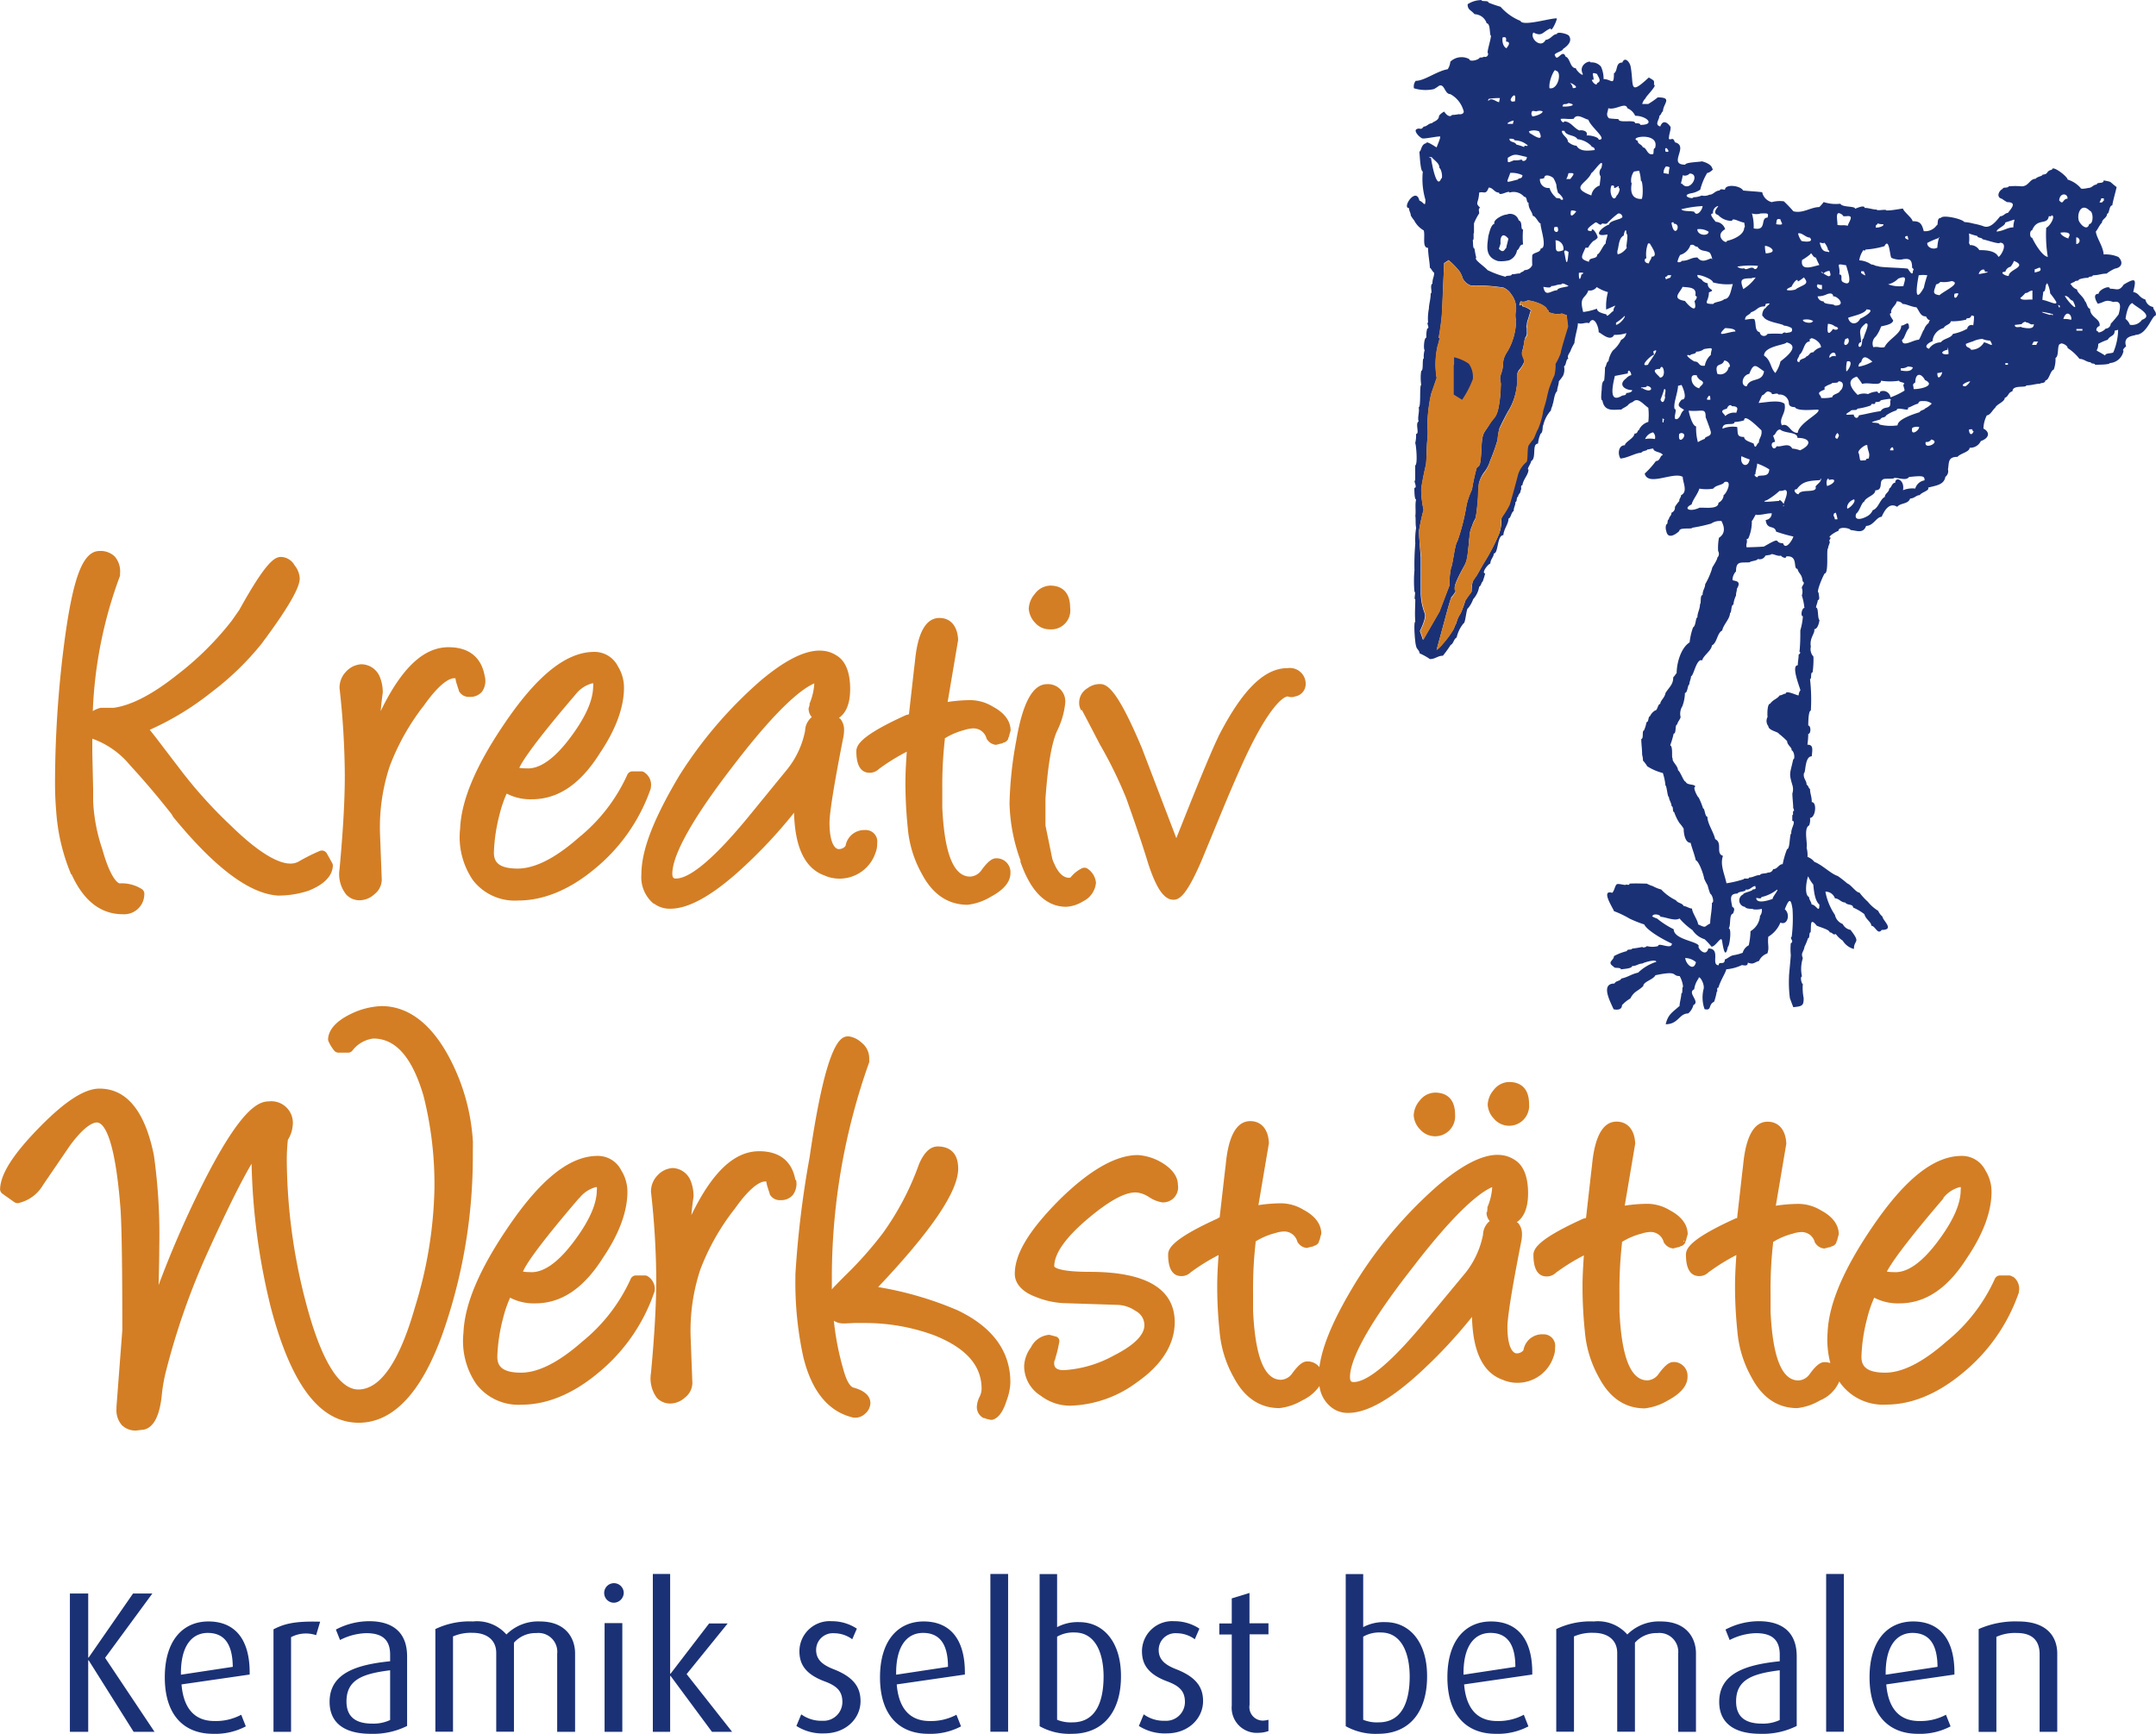 <svg id="Ebene_1" data-name="Ebene 1" xmlns="http://www.w3.org/2000/svg" viewBox="0 0 257.86 207.4"><defs><style>.cls-1{fill:#d37e25;}.cls-2{fill:#1b3176;}</style></defs><title>Logo neu</title><path class="cls-1" d="M54.71,141.3a2.17,2.17,0,0,0,1.66.67,2.66,2.66,0,0,0,1.7-.72,2.25,2.25,0,0,0,.88-1.72s-0.21-5.5-.21-5.5a23.26,23.26,0,0,1,1.16-8.09A27.67,27.67,0,0,1,64,118.66c2.07-2.93,3.21-3.25,3.61-3.25l0.16,0h0a0.6,0.6,0,0,0,0,.09l0.08,0.39,0.24,0.75,0.07,0.18,0,0.09a1.34,1.34,0,0,0,1.31.73,1.8,1.8,0,0,0,1.46-.61,2.22,2.22,0,0,0,.33-1.89c-0.4-2.25-1.9-3.44-4.33-3.44-3,0-5.63,2.53-8.11,7.64,0.06-.69.14-1.41,0.25-2.21a0.67,0.67,0,0,0,0-.1,4.89,4.89,0,0,0-.33-1.72,2.41,2.41,0,0,0-2.26-1.57,2.7,2.7,0,0,0-1.82.9,2.73,2.73,0,0,0-.76,1.89s0,0,0,.07a98,98,0,0,1,.63,10.43c0,3-.21,6.68-0.63,11.21A3.91,3.91,0,0,0,54.71,141.3Zm15.15-1.72A6.33,6.33,0,0,0,75.27,142c3,0,6.1-1.26,9.1-3.75a21.46,21.46,0,0,0,6.76-9.67l0-.09a1.77,1.77,0,0,0-.72-1.78,0.68,0.68,0,0,0-.44-0.16H88.94a0.68,0.68,0,0,0-.63.42,20.57,20.57,0,0,1-5.8,7.5c-2.8,2.47-5.26,3.71-7.31,3.71-2.52,0-2.84-1-2.84-1.93a20.47,20.47,0,0,1,.68-4.55,14.2,14.2,0,0,1,.85-2.49,6.13,6.13,0,0,0,3,.68c3.14,0,5.79-1.79,8.11-5.46,1.94-2.87,2.92-5.53,2.92-7.9A4.82,4.82,0,0,0,87.2,114a3.13,3.13,0,0,0-2.84-1.74c-3.28,0-6.73,2.72-10.57,8.33-3.54,5.16-5.33,9.36-5.47,12.83A9.1,9.1,0,0,0,69.87,139.59Zm12.27-22.23h0a3.73,3.73,0,0,1,2-1.33l0.1,0a1.09,1.09,0,0,1,0,.35c0,1.75-1,3.88-2.89,6.35s-3.62,3.59-5.12,3.47a5,5,0,0,1-.82-0.06C75.74,125.38,77.05,123.28,82.13,117.35Zm9.36,25a3.1,3.1,0,0,0,2,.63c2.19,0,5.07-1.62,8.56-4.83a58.69,58.69,0,0,0,6.21-6.65c0.1,4.12,1.3,6.65,3.6,7.49a4.35,4.35,0,0,0,1.71.39,4.53,4.53,0,0,0,4.44-3.11,2.77,2.77,0,0,0,.19-1.1,1.38,1.38,0,0,0-1.46-1.6,2.27,2.27,0,0,0-2.32,1.89,0.82,0.82,0,0,1-.28.25,1,1,0,0,1-.64.13c-0.62-.18-1-1.33-1-3.14,0-.85.29-3.34,1.68-10.37a4.33,4.33,0,0,0,.06-0.68,2.06,2.06,0,0,0-.45-1.39s-0.11-.06-0.16-0.11c0.72-.49,1.34-1.48,1.34-3.45s-0.54-3.35-1.61-4c-2.09-1.37-5.08-.38-9.1,3a51.36,51.36,0,0,0-9.72,11.35C91.42,132.29,90,136,90,138.9A4.11,4.11,0,0,0,91.49,142.4ZM101,125.86c5.35-7,8.23-9.21,9.68-9.83a7.16,7.16,0,0,1-.56,2.4,1.39,1.39,0,0,0,0,.25v-0.06S110,119,110,119a1.53,1.53,0,0,0,.38,1.06,2.2,2.2,0,0,0-.8,1.64,10.64,10.64,0,0,1-2.06,4.51L102.79,132c-5,6.09-7.45,7.37-8.64,7.37-0.21,0-.45,0-0.45-0.59C93.71,137.15,95,133.62,101,125.86Zm153,61.15a0.68,0.68,0,0,0-.44-0.16h-1.06a0.68,0.68,0,0,0-.63.42,20.55,20.55,0,0,1-5.8,7.5c-2.8,2.47-5.26,3.71-7.31,3.71-2.52,0-2.84-1-2.84-1.93a20.45,20.45,0,0,1,.68-4.55,14.09,14.09,0,0,1,.85-2.49,6.12,6.12,0,0,0,3,.68c3.13,0,5.79-1.79,8.11-5.46,1.94-2.87,2.92-5.53,2.92-7.9a4.82,4.82,0,0,0-.73-2.54,3.13,3.13,0,0,0-2.84-1.74c-3.28,0-6.73,2.72-10.57,8.33-3.54,5.16-5.33,9.36-5.47,12.83a11.08,11.08,0,0,0,.33,3.62,2.18,2.18,0,0,0-.71-0.11c-0.34,0-.84.16-1.75,1.41a1.75,1.75,0,0,1-1.35.78c-2,0-3.08-2.77-3.34-8.23q0-1.13,0-2.16a48.88,48.88,0,0,1,.3-6,0.82,0.82,0,0,0,0-.08v-0.09a8.49,8.49,0,0,1,2.36-1,3.82,3.82,0,0,1,1-.19,1.62,1.62,0,0,1,1.63,1.21,0.69,0.69,0,0,0,.14.21,1.4,1.4,0,0,0,1,.55l0.53-.14h0a0.63,0.63,0,0,0,.37-0.14l0.07,0a0.84,0.84,0,0,0,.48-0.45l0-.08-0.06.07a0.85,0.85,0,0,0,.2-0.48h0l0.14-.48c0-.79-0.37-1.93-2.12-2.86a5.27,5.27,0,0,0-2.64-.78,18.66,18.66,0,0,0-2.77.22l1.25-7.39a0.74,0.74,0,0,0,0-.11s0,0,0,0c-0.09-1.59-.92-2.55-2.23-2.55-1.62,0-2.61,1.75-2.93,5.2l-0.11.92-0.61,5.4L221,180l-0.07,0c-5.26,2.38-6,3.54-6,4.35,0,1.71.54,2.58,1.6,2.58a1.54,1.54,0,0,0,1.12-.48l-0.08.07a24.25,24.25,0,0,1,3.39-2.11c-0.08,1.23-.16,2.46-0.16,3.68a52.32,52.32,0,0,0,.28,5.42,13.56,13.56,0,0,0,1.71,5.56c1.28,2.41,3.12,3.65,5.45,3.65a6.85,6.85,0,0,0,2.72-.92,4.25,4.25,0,0,0,2.31-2.27c0.07,0.1.14,0.21,0.21,0.31a6.33,6.33,0,0,0,5.41,2.46c3,0,6.1-1.26,9.1-3.75a21.47,21.47,0,0,0,6.76-9.67,0.63,0.63,0,0,0,0-.09A1.77,1.77,0,0,0,254.06,187Zm-8.31-9.4h0a3.73,3.73,0,0,1,2-1.33l0.1,0a1.1,1.1,0,0,1,0,.35c0,1.75-1,3.88-2.89,6.35s-3.62,3.59-5.12,3.47a4.9,4.9,0,0,1-.82-0.06C239.36,185.63,240.67,183.53,245.75,177.61Zm-13.39,5.8-0.17,0Zm-34.48,10.48a2.26,2.26,0,0,0-2.32,1.89,0.85,0.85,0,0,1-.28.25,1,1,0,0,1-.64.13c-0.62-.18-1-1.33-1-3.14,0-.85.29-3.34,1.68-10.37a4.28,4.28,0,0,0,.06-0.68,2.05,2.05,0,0,0-.45-1.39s-0.11-.06-0.16-0.11c0.71-.49,1.34-1.48,1.34-3.45s-0.54-3.35-1.61-4c-2.09-1.37-5.08-.38-9.1,3a51.41,51.41,0,0,0-9.72,11.36c-2.71,4.39-4.17,7.75-4.53,10.44a1.76,1.76,0,0,0-1.49-.68c-0.34,0-.84.16-1.75,1.41a1.74,1.74,0,0,1-1.35.78c-2,0-3.08-2.77-3.34-8.23q0-1.13,0-2.15a49.16,49.16,0,0,1,.3-6,0.61,0.61,0,0,0,0-.08v-0.09a8.48,8.48,0,0,1,2.36-1,3.82,3.82,0,0,1,1-.19,1.62,1.62,0,0,1,1.63,1.21,0.69,0.69,0,0,0,.14.21,1.4,1.4,0,0,0,1,.55l0.53-.14h0a0.63,0.63,0,0,0,.37-0.14l0.07,0a0.84,0.84,0,0,0,.48-0.45l0-.08-0.06.07a0.85,0.85,0,0,0,.2-0.48h0l0.14-.48c0-.79-0.37-1.93-2.12-2.86a5.26,5.26,0,0,0-2.64-.78,18.64,18.64,0,0,0-2.76.22l1.25-7.39a0.63,0.63,0,0,0,0-.11s0,0,0,0c-0.09-1.59-.92-2.55-2.23-2.55-1.62,0-2.61,1.75-2.93,5.2l-0.13,1.08-0.6,5.24-0.22.07L159,180c-5.26,2.38-6,3.54-6,4.35,0,1.71.54,2.58,1.6,2.58a1.54,1.54,0,0,0,1.12-.48l-0.08.07a24.31,24.31,0,0,1,3.39-2.11c-0.08,1.23-.16,2.46-0.16,3.68a52.32,52.32,0,0,0,.28,5.42,13.54,13.54,0,0,0,1.71,5.56c1.28,2.41,3.12,3.65,5.45,3.65a6.85,6.85,0,0,0,2.72-.92,5.18,5.18,0,0,0,2.07-1.72,3.8,3.8,0,0,0,1.47,2.58,3.11,3.11,0,0,0,2,.63c2.19,0,5.07-1.62,8.56-4.83a58.73,58.73,0,0,0,6.21-6.65c0.1,4.12,1.3,6.65,3.6,7.49a4.37,4.37,0,0,0,1.71.39,4.53,4.53,0,0,0,4.44-3.11,2.78,2.78,0,0,0,.19-1.1A1.38,1.38,0,0,0,197.88,193.89Zm-27.42-10.48-0.17,0Zm20.68-4.13a1.53,1.53,0,0,0,.38,1.06,2.2,2.2,0,0,0-.8,1.64,10.63,10.63,0,0,1-2.06,4.51l-4.76,5.74c-5,6.09-7.45,7.37-8.64,7.37-0.21,0-.45,0-0.45-0.59,0-1.6,1.27-5.14,7.33-12.9,5.35-7,8.23-9.21,9.68-9.83a7.14,7.14,0,0,1-.57,2.4,1.47,1.47,0,0,0,0,.25v-0.06S191.14,179.28,191.14,179.28Zm-22.76-61.69h0l-0.1,0Zm-25.64,1.61,0.68,1.29,1.49,2.86a52,52,0,0,1,3.14,6.42c1,2.8,1.89,5.39,2.66,7.92,1,3,1.9,4.22,3,4.22,0.79,0,1.65-.78,3.3-4.57l1.42-3.43c1.12-2.72,2.27-5.53,3.51-8.26,2.87-6.36,4.77-8.06,5.44-8.06h0a1.2,1.2,0,0,0,.87,0,1.51,1.51,0,0,0,1.26-1.39,1.9,1.9,0,0,0-2.16-2c-2.75,0-5.33,2.51-8.14,7.91-0.76,1.52-2.25,5.07-4.68,11.2l-0.49,1.23-1.8-4.71c-1.39-3.64-2.23-5.83-2.29-6-2.85-6.79-4.09-7.72-5-7.72a2.42,2.42,0,0,0-1.53.49,2,2,0,0,0-1,1.67,1.7,1.7,0,0,0,.25,1Zm-3.84-9.64a2.27,2.27,0,0,0,2.44-2.58c0-2.31-1.49-2.65-2.37-2.65a2.37,2.37,0,0,0-1.86,1,2.88,2.88,0,0,0-.72,1.77,2.67,2.67,0,0,0,.72,1.63A2.29,2.29,0,0,0,138.9,109.56Zm-3.53,27.73c1.23,3.63,3.09,5.46,5.51,5.46a4.23,4.23,0,0,0,2-.65,2.75,2.75,0,0,0,1.55-2.22,2.27,2.27,0,0,0-.94-1.64,0.68,0.68,0,0,0-.75-0.09,3.94,3.94,0,0,0-1.34,1.08,0.4,0.4,0,0,1-.19.05c-1,0-1.63-1.22-2-2.25l-0.82-4v-3.24c0.29-4,.72-6.52,1.35-8a9.69,9.69,0,0,0,1-3.3,2.07,2.07,0,0,0-2.16-2.37c-1.72,0-2.93,2.24-3.7,6.84a45.79,45.79,0,0,0-.79,7.44A21.33,21.33,0,0,0,135.37,137.28Zm8.11-20.69h0l0.06,0Zm-35,58.83c-0.4-2.25-1.9-3.44-4.33-3.44-3,0-5.63,2.53-8.11,7.64,0.06-.69.14-1.41,0.26-2.21a0.74,0.74,0,0,0,0-.1,4.9,4.9,0,0,0-.32-1.72A2.41,2.41,0,0,0,93.73,174a2.7,2.7,0,0,0-1.82.9,2.73,2.73,0,0,0-.76,1.89,0.7,0.7,0,0,0,0,.07,98.18,98.18,0,0,1,.63,10.43c0,3-.21,6.68-0.63,11.21a3.91,3.91,0,0,0,.71,3,2.18,2.18,0,0,0,1.66.67,2.66,2.66,0,0,0,1.7-.72,2.25,2.25,0,0,0,.88-1.72s-0.21-5.5-.21-5.5a23.28,23.28,0,0,1,1.16-8.09,27.67,27.67,0,0,1,4.13-7.28c2.07-2.93,3.21-3.25,3.61-3.25l0.16,0h0a0.62,0.62,0,0,0,0,.09l0.08,0.39,0.24,0.75,0.07,0.18,0,0.09a1.34,1.34,0,0,0,1.31.73,1.8,1.8,0,0,0,1.46-.61A2.22,2.22,0,0,0,108.5,175.42Zm105,21.78c-0.34,0-.84.16-1.75,1.41a1.74,1.74,0,0,1-1.35.78c-2,0-3.08-2.77-3.34-8.23q0-1.13,0-2.16a49.1,49.1,0,0,1,.3-6,0.61,0.61,0,0,0,0-.08v-0.09a8.49,8.49,0,0,1,2.36-1,3.82,3.82,0,0,1,1-.19,1.61,1.61,0,0,1,1.63,1.21,0.7,0.7,0,0,0,.14.21,1.4,1.4,0,0,0,1,.55l0.53-.14h0a0.63,0.63,0,0,0,.37-0.14l0.07,0a0.85,0.85,0,0,0,.48-0.45l0-.08-0.06.07a0.84,0.84,0,0,0,.2-0.48h0l0.14-.48c0-.79-0.37-1.93-2.12-2.86a5.26,5.26,0,0,0-2.64-.78,18.67,18.67,0,0,0-2.77.22l1.25-7.39a0.63,0.63,0,0,0,0-.11s0,0,0,0c-0.09-1.59-.92-2.55-2.23-2.55-1.62,0-2.61,1.75-2.93,5.2l-0.11.92-0.61,5.4-0.22.07-0.07,0c-5.26,2.38-6,3.54-6,4.35,0,1.71.54,2.58,1.6,2.58a1.54,1.54,0,0,0,1.12-.48l-0.08.07a24.4,24.4,0,0,1,3.39-2.11c-0.08,1.23-.16,2.46-0.16,3.67a52.08,52.08,0,0,0,.28,5.42,13.55,13.55,0,0,0,1.71,5.56c1.28,2.41,3.12,3.65,5.45,3.65a6.84,6.84,0,0,0,2.72-.92c1.59-.84,2.4-1.8,2.4-2.86A1.66,1.66,0,0,0,213.52,197.2Zm1.22-14.41h0a0.77,0.77,0,0,0,0-.14A0.73,0.73,0,0,1,214.74,182.79Zm-0.42.62-0.17,0ZM46.88,100.87h0Zm96.75,85.55c-4,0-4.25-.64-4.25-0.65,0-1.53,1.34-3.44,4-5.69s4.6-3.27,5.91-3.15a3.37,3.37,0,0,1,1.43.55h0a4.06,4.06,0,0,0,1.57.63,1.8,1.8,0,0,0,1.88-2.09c0-1-.69-1.95-2-2.71a6.32,6.32,0,0,0-2.8-.86c-2.59,0-5.72,1.77-9.29,5.27-3.7,3.7-5.42,6.54-5.42,8.94,0,1.17.91,2.17,2.49,2.75a10.09,10.09,0,0,0,3.29.75l6.5,0.21a4,4,0,0,1,2.16.72,1.92,1.92,0,0,1,1.06,1.71c0,1.49-2,2.79-3.64,3.62a14.09,14.09,0,0,1-6,1.76c-1.15,0-1.15-.59-1.15-0.87a0.94,0.94,0,0,1,.14-0.47l0-.09a13.74,13.74,0,0,0,.45-1.86,0.56,0.56,0,0,0-.37-0.73l-0.8-.21a2.66,2.66,0,0,0-2.2,1.51,4,4,0,0,0-.81,2.2,4.19,4.19,0,0,0,2,3.59,5.78,5.78,0,0,0,3.49,1.18,14,14,0,0,0,8-2.8c3-2.1,4.52-4.54,4.52-7.25C153.74,188.43,150.34,186.42,143.62,186.42Zm-11.2-49.47c-0.34,0-.84.16-1.75,1.41a1.75,1.75,0,0,1-1.35.78c-2,0-3.08-2.77-3.34-8.23q0-1.13,0-2.16a49.12,49.12,0,0,1,.3-6,0.7,0.7,0,0,0,0-.08V122.6a8.5,8.5,0,0,1,2.36-1,3.8,3.8,0,0,1,1-.19,1.61,1.61,0,0,1,1.63,1.21,0.69,0.69,0,0,0,.14.21,1.4,1.4,0,0,0,1,.55l0.53-.14h0a0.62,0.62,0,0,0,.37-0.14l0.08,0a0.85,0.85,0,0,0,.48-0.45l0-.09-0.06.07a0.85,0.85,0,0,0,.2-0.48h0l0.14-.48c0-.79-0.37-1.93-2.12-2.86a5.26,5.26,0,0,0-2.64-.78,18.64,18.64,0,0,0-2.77.22l1.25-7.39a0.68,0.68,0,0,0,0-.11v0c-0.09-1.59-.92-2.55-2.23-2.55-1.62,0-2.61,1.75-2.93,5.2l-0.12,1-0.6,5.32-0.22.07-0.07,0c-5.26,2.38-6,3.54-6,4.35,0,1.71.54,2.58,1.6,2.58a1.54,1.54,0,0,0,1.12-.48l-0.08.07a24.35,24.35,0,0,1,3.39-2.11c-0.08,1.23-.16,2.46-0.16,3.68a52.34,52.34,0,0,0,.28,5.42,13.55,13.55,0,0,0,1.71,5.56c1.28,2.41,3.12,3.65,5.45,3.65a6.83,6.83,0,0,0,2.72-.93c1.59-.84,2.4-1.8,2.4-2.86A1.66,1.66,0,0,0,132.42,136.95Zm1.22-14.41h0a0.77,0.77,0,0,0,0-.14A0.72,0.72,0,0,1,133.64,122.54Zm-0.42.62-0.17,0ZM127.78,191a41.28,41.28,0,0,0-9.46-2.76c6.41-6.79,9.57-11.45,9.57-14.17,0-2.31-1.53-2.65-2.44-2.65s-1.63.71-2.24,2.1a33.12,33.12,0,0,1-4.36,8.31,45,45,0,0,1-4.51,5.07c-0.72.72-1.22,1.23-1.56,1.61,0-.6,0-1.2,0-1.82a76.81,76.81,0,0,1,4.47-25.35,0.68,0.68,0,0,0,0-.22v-0.28a2.38,2.38,0,0,0-.94-1.86,2.84,2.84,0,0,0-1.5-.73c-0.84,0-2.59,0-4.69,14.46a118.75,118.75,0,0,0-1.7,14c0,0.13,0,.25,0,0.36a41.88,41.88,0,0,0,.94,9.51c1,4.12,3,6.56,5.93,7.26a1.67,1.67,0,0,0,1.41-.4l0.07-.06a1.74,1.74,0,0,0,.62-1.26c0-.59-0.34-1.39-2-1.85-0.36-.07-0.82-0.66-1.22-2.13a32.8,32.8,0,0,1-1.15-5.87,2.09,2.09,0,0,0,1.13.32l0.28,0,1-.05h1.13A23.93,23.93,0,0,1,125,194c3.82,1.52,5.69,3.61,5.69,6.41a2.2,2.2,0,0,1-.23.93,3,3,0,0,0-.34,1.25,1.48,1.48,0,0,0,.94,1.38,0.63,0.63,0,0,1-.11-0.1,0.78,0.78,0,0,0,.2.08h0a0.65,0.65,0,0,0,.19.08l0.05,0,0.28,0.07a0.68,0.68,0,0,0,.38,0c0.69-.23,1.23-1,1.63-2.28a6.79,6.79,0,0,0,.45-2.11C134.16,195.93,132,193,127.78,191Zm-36.21-2.21a1.77,1.77,0,0,0-.72-1.78,0.68,0.68,0,0,0-.44-0.16H89.35a0.68,0.68,0,0,0-.63.42,20.56,20.56,0,0,1-5.8,7.5c-2.8,2.47-5.26,3.71-7.31,3.71-2.52,0-2.84-1-2.84-1.93a20.47,20.47,0,0,1,.68-4.55,14.19,14.19,0,0,1,.85-2.49,6.13,6.13,0,0,0,3,.68c3.14,0,5.79-1.79,8.11-5.46,1.94-2.87,2.92-5.53,2.92-7.9a4.82,4.82,0,0,0-.73-2.54,3.13,3.13,0,0,0-2.84-1.74c-3.28,0-6.73,2.72-10.57,8.33-3.54,5.16-5.33,9.36-5.47,12.83a9.1,9.1,0,0,0,1.54,6.14,6.33,6.33,0,0,0,5.41,2.46c3,0,6.1-1.26,9.1-3.75a21.46,21.46,0,0,0,6.76-9.67Zm-9-11.18h0a3.72,3.72,0,0,1,2-1.33l0.1,0a1.09,1.09,0,0,1,0,.35c0,1.75-1,3.88-2.89,6.35s-3.62,3.59-5.12,3.47a4.89,4.89,0,0,1-.82-0.06C76.15,185.63,77.46,183.53,82.54,177.61Zm-12.72-6.74h0s0,0,0,.06v-0.07Zm-48-32h0c1.43,3.16,3.49,4.77,6.12,4.77a2.41,2.41,0,0,0,2.58-2.36,0.68,0.68,0,0,0-.3-0.65,4.5,4.5,0,0,0-2.63-.68c-0.27,0-1.16-.73-2.09-4.08a20.72,20.72,0,0,1-1.1-5.74s0-1.44,0-1.44l-0.1-4.34c0-.58,0-1.14,0-1.71a10.32,10.32,0,0,1,4.49,3.15c2.24,2.44,3.86,4.44,5,5.89L34,132c5,6.1,9.11,9.18,12.53,9.41a11.46,11.46,0,0,0,3.71-.6c1.82-.74,2.77-1.72,2.86-2.92a0.68,0.68,0,0,0-.09-0.39l-0.63-1.13a0.68,0.68,0,0,0-.87-0.29,23.6,23.6,0,0,0-2.47,1.24,1.89,1.89,0,0,1-1,.26H48c-1.17,0-3.35-.87-7.09-4.53a54.68,54.68,0,0,1-6.27-7c-1.54-2-2.72-3.59-3.44-4.47a33.84,33.84,0,0,0,7.32-4.45,33.94,33.94,0,0,0,6.05-5.84c4-5.36,4.52-7,4.57-7.76h0a2.69,2.69,0,0,0-.62-1.63,1.92,1.92,0,0,0-1.61-1c-0.76,0-1.77.51-5,6.34L41,108.54A36.17,36.17,0,0,1,34.48,115c-2.95,2.35-5.51,3.67-7.61,3.95H25.32a3.24,3.24,0,0,0-.93.39,51.85,51.85,0,0,1,3.25-16.17,0.67,0.67,0,0,0,0-.22,2.71,2.71,0,0,0-.61-2.08,2.41,2.41,0,0,0-1.83-.68c-2,0-3.17,3.13-4.2,10.81a132,132,0,0,0-1.13,16.93c0,1.48.08,2.65,0.14,3.37A23.6,23.6,0,0,0,21.8,138.88Zm48,32A24.51,24.51,0,0,0,67.14,161c-2.19-4.23-5-6.37-8.22-6.37a9.08,9.08,0,0,0-3.59.9c-1.77.84-2.71,1.86-2.8,3a0.68,0.68,0,0,0,.07.36A4.85,4.85,0,0,0,53.3,160a0.68,0.68,0,0,0,.48.2h1.13a0.68,0.68,0,0,0,.5-0.21,3.73,3.73,0,0,1,2.53-1.48c2.68,0,4.64,2.24,6,6.84a43.32,43.32,0,0,1,1.31,11.08,51,51,0,0,1-2.3,14.12c-1.87,6.59-4.16,9.94-6.81,9.94-2.31,0-4.47-3.58-6.25-10.34a68.48,68.48,0,0,1-2.3-17.09,22.83,22.83,0,0,1,.13-2.43,3.84,3.84,0,0,0,.58-1.73,2.58,2.58,0,0,0-2.87-2.87c-1.35,0-3.47,1.12-7.87,9.82h0A122.29,122.29,0,0,0,32.26,188c0.05-1.91.08-3.46,0.08-4.6a68.25,68.25,0,0,0-.64-10.9c-1.06-5.29-3.25-8-6.52-8-1.78,0-4.13,1.52-7.18,4.64s-4.62,5.49-4.7,7.35a0.68,0.68,0,0,0,.29.59l1.41,1a0.68,0.68,0,0,0,.45.12,4.58,4.58,0,0,0,3-2.19l3.18-4.66c1.85-2.53,2.89-2.8,3.24-2.8,0.62,0,2.13,1,2.84,10.43,0.14,2.15.21,7,.21,14.39l-0.7,9.18c0,0.09,0,.18,0,0.27a2.69,2.69,0,0,0,.63,1.92,2.3,2.3,0,0,0,1.74.66l0.92-.11c1.18-.27,1.91-1.69,2.15-4.32a19.45,19.45,0,0,1,.41-2.38,85.23,85.23,0,0,1,5-14.38c2.72-6,4.35-9.11,5.31-10.72a77.94,77.94,0,0,0,2.29,17.15c2.44,9.31,5.88,13.83,10.53,13.83,4.4,0,8-4.14,10.58-12.31a63.76,63.76,0,0,0,3.06-19.58Zm122.09-2.8a2.39,2.39,0,0,0,4.23-1.71c0-2.31-1.49-2.65-2.37-2.65a2.37,2.37,0,0,0-1.86.95,2.88,2.88,0,0,0-.72,1.78,2.67,2.67,0,0,0,.72,1.63h0Zm-8.85,1.26a2.39,2.39,0,0,0,4.23-1.7c0-2.31-1.49-2.65-2.37-2.65a2.37,2.37,0,0,0-1.86.95,2.88,2.88,0,0,0-.72,1.78,2.63,2.63,0,0,0,.72,1.63h0Z" transform="translate(-13.29 -34.28)"/><polygon class="cls-2" points="15.98 207.16 10.6 198.6 10.55 198.6 10.55 207.16 8.36 207.16 8.36 190.62 10.55 190.62 10.55 198.28 10.6 198.28 15.91 190.62 18.22 190.62 12.57 198.31 18.48 207.16 15.98 207.16"/><path class="cls-2" d="M35,235.77c0.24,2.93,1.61,4.38,3.94,4.38a6.43,6.43,0,0,0,3.2-.75l0.55,1.39a7.83,7.83,0,0,1-3.92.89c-3.39,0-5.77-2.14-5.77-6.76,0-4.4,2.16-6.68,5.22-6.68s5,2,4.93,6.35Zm3.15-6.16c-1.88,0-3.27,1.51-3.22,5l6.2-.94C41.1,230.77,40,229.61,38.12,229.61Z" transform="translate(-13.29 -34.28)"/><path class="cls-2" d="M51.1,229.88a3.82,3.82,0,0,0-3,.24v11.32H46V229.18c1.27-.65,2.5-1,5.58-0.91Z" transform="translate(-13.29 -34.28)"/><path class="cls-2" d="M57.64,241.68c-3.37,0-4.93-1.47-4.93-3.82,0-3.44,3.22-4.45,7.24-4.86v-0.79c0-2-1.2-2.57-2.86-2.57a7.23,7.23,0,0,0-3.13.82l-0.5-1.25a8.56,8.56,0,0,1,4-1c2.4,0,4.52,1,4.52,4.21v8.32A9.1,9.1,0,0,1,57.64,241.68Zm2.31-7.6c-3.27.41-5.22,1.11-5.22,3.73,0,1.88,1.15,2.65,3.08,2.65a4.7,4.7,0,0,0,2.14-.43v-5.94Z" transform="translate(-13.29 -34.28)"/><path class="cls-2" d="M79.93,241.44v-9.33a2.25,2.25,0,0,0-2.5-2.48,3.43,3.43,0,0,0-2.67,1.15v10.65H72.64V232c0-1.44-1-2.4-2.84-2.4a5.38,5.38,0,0,0-2.33.43v11.4H65.36V229.15a9.45,9.45,0,0,1,4.5-.91,4.68,4.68,0,0,1,4,1.56,5.32,5.32,0,0,1,4-1.56c3.1,0,4.21,2,4.21,3.82v9.38H79.93Z" transform="translate(-13.29 -34.28)"/><path class="cls-2" d="M86.66,226a1.17,1.17,0,1,1,1.23-1.15A1.21,1.21,0,0,1,86.66,226ZM85.6,241.44v-13h2.12v13H85.6Z" transform="translate(-13.29 -34.28)"/><polygon class="cls-2" points="85.15 207.16 80.2 200.47 80.15 200.47 80.15 207.16 78.08 207.16 78.08 188.28 80.15 188.28 80.15 200.21 80.2 200.21 84.81 194.2 87.03 194.2 82.12 200.26 87.56 207.16 85.15 207.16"/><path class="cls-2" d="M111.86,241.63a5.74,5.74,0,0,1-3.32-.89l0.58-1.39a4.07,4.07,0,0,0,2.52.77,2.25,2.25,0,0,0,2.4-2.24c0-1.35-.72-1.95-2.14-2.48-2.52-.94-3-2.28-3-3.63a3.62,3.62,0,0,1,3.87-3.56,5.4,5.4,0,0,1,3,.89l-0.55,1.27a3.67,3.67,0,0,0-2.16-.72,2,2,0,0,0-2.16,2c0,1.25.91,1.85,2.16,2.33,2.52,1,3.15,2.31,3.15,3.8C116.21,239.81,114.5,241.63,111.86,241.63Z" transform="translate(-13.29 -34.28)"/><path class="cls-2" d="M120.54,235.77c0.24,2.93,1.61,4.38,3.94,4.38a6.43,6.43,0,0,0,3.2-.75l0.55,1.39a7.83,7.83,0,0,1-3.92.89c-3.39,0-5.77-2.14-5.77-6.76,0-4.4,2.16-6.68,5.22-6.68s5,2,4.93,6.35Zm3.15-6.16c-1.88,0-3.27,1.51-3.22,5l6.2-.94C126.67,230.77,125.54,229.61,123.69,229.61Z" transform="translate(-13.29 -34.28)"/><rect class="cls-2" x="118.45" y="188.28" width="2.12" height="18.87"/><path class="cls-2" d="M141.5,241.68a7.3,7.3,0,0,1-3.87-.91v-18.2h2.09v6.35a5.23,5.23,0,0,1,2.64-.6c3,0,5,2.5,5,6.42C147.39,238.89,145.34,241.68,141.5,241.68Zm0.34-12.12a3.88,3.88,0,0,0-2.12.5V240a4.28,4.28,0,0,0,1.83.31c2.67,0,3.73-2.24,3.73-5.51C145.27,232,144.29,229.56,141.83,229.56Z" transform="translate(-13.29 -34.28)"/><path class="cls-2" d="M152.82,241.63a5.74,5.74,0,0,1-3.32-.89l0.58-1.39a4.07,4.07,0,0,0,2.52.77,2.25,2.25,0,0,0,2.41-2.24c0-1.35-.72-1.95-2.14-2.48-2.52-.94-3-2.28-3-3.63a3.62,3.62,0,0,1,3.87-3.56,5.39,5.39,0,0,1,3,.89l-0.55,1.27a3.66,3.66,0,0,0-2.16-.72,2,2,0,0,0-2.16,2c0,1.25.91,1.85,2.16,2.33,2.52,1,3.15,2.31,3.15,3.8C157.17,239.81,155.46,241.63,152.82,241.63Z" transform="translate(-13.29 -34.28)"/><path class="cls-2" d="M163.83,241.56a3,3,0,0,1-3.22-3.27V229.8h-1.49v-1.32h1.49v-3l2.12-.65v3.63H165v1.32h-2.26v8.44a1.61,1.61,0,0,0,1.63,1.88A2.76,2.76,0,0,0,165,240v1.35A3.75,3.75,0,0,1,163.83,241.56Z" transform="translate(-13.29 -34.28)"/><path class="cls-2" d="M178.11,241.68a7.3,7.3,0,0,1-3.87-.91v-18.2h2.09v6.35a5.22,5.22,0,0,1,2.64-.6c3,0,5,2.5,5,6.42C184,238.89,182,241.68,178.11,241.68Zm0.34-12.12a3.87,3.87,0,0,0-2.12.5V240a4.27,4.27,0,0,0,1.83.31c2.67,0,3.73-2.24,3.73-5.51C181.88,232,180.9,229.56,178.45,229.56Z" transform="translate(-13.29 -34.28)"/><path class="cls-2" d="M188.4,235.77c0.24,2.93,1.61,4.38,3.94,4.38a6.43,6.43,0,0,0,3.2-.75l0.55,1.39a7.83,7.83,0,0,1-3.92.89c-3.39,0-5.77-2.14-5.77-6.76,0-4.4,2.16-6.68,5.22-6.68s5,2,4.93,6.35Zm3.15-6.16c-1.88,0-3.27,1.51-3.22,5l6.2-.94C194.53,230.77,193.4,229.61,191.55,229.61Z" transform="translate(-13.29 -34.28)"/><path class="cls-2" d="M214,241.44v-9.33a2.25,2.25,0,0,0-2.5-2.48,3.43,3.43,0,0,0-2.67,1.15v10.65h-2.12V232c0-1.44-1-2.4-2.84-2.4a5.38,5.38,0,0,0-2.33.43v11.4h-2.12V229.15a9.45,9.45,0,0,1,4.5-.91,4.68,4.68,0,0,1,4,1.56,5.32,5.32,0,0,1,4-1.56c3.1,0,4.21,2,4.21,3.82v9.38H214Z" transform="translate(-13.29 -34.28)"/><path class="cls-2" d="M223.84,241.68c-3.37,0-4.93-1.47-4.93-3.82,0-3.44,3.22-4.45,7.24-4.86v-0.79c0-2-1.2-2.57-2.86-2.57a7.24,7.24,0,0,0-3.13.82l-0.5-1.25a8.56,8.56,0,0,1,4-1c2.4,0,4.52,1,4.52,4.21v8.32A9.09,9.09,0,0,1,223.84,241.68Zm2.31-7.6c-3.27.41-5.22,1.11-5.22,3.73,0,1.88,1.15,2.65,3.08,2.65a4.7,4.7,0,0,0,2.14-.43v-5.94Z" transform="translate(-13.29 -34.28)"/><rect class="cls-2" x="218.41" y="188.28" width="2.12" height="18.87"/><path class="cls-2" d="M238.89,235.77c0.24,2.93,1.61,4.38,3.94,4.38a6.43,6.43,0,0,0,3.2-.75l0.55,1.39a7.84,7.84,0,0,1-3.92.89c-3.39,0-5.77-2.14-5.77-6.76,0-4.4,2.16-6.68,5.22-6.68s5,2,4.93,6.35Zm3.15-6.16c-1.87,0-3.27,1.51-3.22,5l6.2-.94C245,230.77,243.89,229.61,242,229.61Z" transform="translate(-13.29 -34.28)"/><path class="cls-2" d="M257.23,241.44v-9.3c0-1.2-.5-2.52-2.72-2.52a5.41,5.41,0,0,0-2.45.46v11.37h-2.12V229.15a10.81,10.81,0,0,1,4.74-.91c3.61,0,4.66,2,4.66,3.85v9.35h-2.12Z" transform="translate(-13.29 -34.28)"/><path class="cls-2" d="M195.45,61.74c-0.36,0,0-.93-0.52-1.1a1.06,1.06,0,0,0-1.45-.69c-0.46,0-1.67.64-1.45,1.09-0.51.16-.66,1.39-0.72,1.39-0.12,1.13-.53,2.58,1.14,3.08a3.79,3.79,0,0,0,1.35-.1,1.57,1.57,0,0,0,.93-1.19c0.34-.16.25-0.69,0.72-0.69A9.91,9.91,0,0,1,195.45,61.74Zm-2,2.2c-0.16,0-.29.79-0.9,0.09,0,0,.21-0.49.21-0.7-0.07-.53.16-1.42,0.93-0.5C193.6,63.35,193.45,63.71,193.45,63.94Z" transform="translate(-13.29 -34.28)"/><path class="cls-2" d="M270.81,71a1.14,1.14,0,0,1-.93-0.89c-0.81-.26-0.7-0.75-1.45-0.9,0.34-1.49.39-1.8-1.14-.89-0.58.88-.87,0.47-1.65,0.5,0-.48-1.35.12-1.35,0.6-0.77,0-.31.89-0.1,1.19,0.85-.17.86-0.56,1.86-0.2,1.14-.27.77,0.94,0.62,1.49,0,0-.72.93-0.93,1.09a0.63,0.63,0,0,1-.62.6c-0.1.19-.93,0.7-0.93,0.3-0.37,0-.08-0.6.21-0.6,0.16-.92-1.14-1-1.14-2.09-0.34,0-.4-0.79-0.62-0.9-0.13-.51-0.93-1-0.93-1.39a1.3,1.3,0,0,1-.72-0.6c-0.28,0,.28-0.3.42-0.3,0-.21.52-0.06,0.52-0.3a3.32,3.32,0,0,1,1.14-.2c0-.21.52-0.06,0.52-0.3,0.72,0,1-.2,1.65-0.2a4.79,4.79,0,0,1,1-.6c0.87-.14,1-0.81.41-1.39a3.75,3.75,0,0,0-1.76-.3c-0.06-1-.93-2.11-0.93-2.78,0.11,0,.5-0.89.72-1,0-.46.62-0.59,0.62-1.09,0.3,0,.22-1,0.62-1,0.14-.8.33-1.33,0.52-2.19-1-.76-0.48-0.59-1.55-0.8,0,0.48-.83.14-0.83,0.5-0.43,0-.55.4-1,0.4,0,0-.93.22-0.93,0a3.36,3.36,0,0,0-1.55-1c0-.36-1.86-1.78-1.86-1.19-0.82.2-.35,0.54-1.14,0.6,0,0.19-.63.22-0.83,0.5-0.71,0-.81.89-1.66,0.9a8.5,8.5,0,0,0-1.55,0c-0.14.26-.72,0.05-0.72,0.3-0.45.19-.84,1-0.1,1.19a6.45,6.45,0,0,0,.62.4c1.3,0,.41.85,0.1,1.29-0.35,0-.52.4-0.93,0.4-0.57.73-1.24,1.49-2,1.19a7,7,0,0,0-1.14-.3,5.78,5.78,0,0,0-1.14-.2c-0.3-.4-2.59-0.89-2.79-0.5-0.59,0-.27.89-0.52,0.89a1.67,1.67,0,0,1-1.55.7c-0.24-1-.54-1.19-1.34-1.19,0-.35-1-1.08-1.14-1.49,0.09-.09-1.37.25-2,0.2,0-.19-1.14.1-1.14-0.1-0.49,0-.92-0.2-1.45-0.2,0-.43-1.1.1-1.14,0.1,0-.36-1.52-0.13-1.76-0.6a4.69,4.69,0,0,1-2-.2,4.36,4.36,0,0,1-.52.6c-1,0-2,.81-3.1.5a16.28,16.28,0,0,0-1.14-1.19,3.72,3.72,0,0,0-1.45.1,1.56,1.56,0,0,1-1.14-1.19c-1-.11-1.39-0.11-2.28-0.2-0.33-.62-2.17-0.8-2.17-0.1-0.16,0-.62-0.15-0.62.1-0.57,0-.75.5-1.24,0.5a1.39,1.39,0,0,1-.93.1,2.38,2.38,0,0,1-1,.2c0,0.34-1.73-.23-0.1-0.5a2.71,2.71,0,0,0,.93-0.4,7.58,7.58,0,0,1,.83-2c0.27,0,.88-0.5.62-0.5-0.11-.65-1.24-0.88-1.24-0.89-0.37.09-2,.11-2,0.4-2.17,0,.53-2.23-1.24-2.68-0.24-.71-0.42-0.21-0.72-0.4,0-.57.21-0.93,0.21-1.39,0.05,0-.79-1.3-1.24-0.1-0.74-.22-0.1-0.79-0.1-1.29,0.24-.11.25-0.5,0.42-0.5,0-.93,1.22-1.69-0.62-1.69a10,10,0,0,1-1.14.79h-0.72a1.48,1.48,0,0,1,.41-0.69c-0.1-.08,1.46-1.59,1-1.59,0-.57.12-0.45-0.62-0.89-2.43,2.24-1.76,1-2.17-1.29-0.09-.52-0.68-1.28-1-0.5-0.85,0-.5,1-1,1.29,0,1.59-.29.69-1.24,0.69a3.51,3.51,0,0,0-.31-1.49,1.42,1.42,0,0,0-1.24-.5c0-.33-1.53.24-0.93,1.39,0,0.33-.83-0.47-0.83-0.7-0.72,0-.66-1.21-1.24-1.39-0.35-1-1,.71-1.24-0.1-0.33-.3.93-0.53,0.93-0.8,0.47-.33,1.18-0.9.72-1.59-0.15-.23-1.45-0.56-1.45-0.2-0.48,0-.7.61-1.35,0.7-0.56,1.09-1.93-.22-1.45-0.89,1.09,0.55,1.08-.11,2.07-0.5,0,0.61.73-.86,0.73-1.19-0.72-.06-4.09,1-4.35.3a6.28,6.28,0,0,1-2.38-1.69,14.75,14.75,0,0,1-1.45-.5c0-.3-0.83-0.07-0.83-0.3a3,3,0,0,0-1.66.5c0,0.7.39,0.66,0.83,1.19a1.56,1.56,0,0,1,1.45,1.09c0.49,0,.31,1.49.52,1.49-0.08.64-.41,1.61-0.41,2a0.34,0.34,0,0,1-.42.5,0.84,0.84,0,0,1-.52.1c-0.1.3-1.24,0.56-1.24,0.2a1.94,1.94,0,0,0-2.28.3,1.94,1.94,0,0,1-.31.9c-1.33.23-2.77,1.39-3.83,1.39a1.1,1.1,0,0,0-.21.89,4.71,4.71,0,0,0,2.38.1,4.26,4.26,0,0,0,.62-0.4c0.68-.29.65,1,1.35,1a3.24,3.24,0,0,1,1.55,1.89c0.26,0.56-.52.55-0.52,0.5a3.9,3.9,0,0,1-.83.1c-0.25.34-.68,0-0.93-0.4a1.74,1.74,0,0,0-.62.5c0,0.62-.83.73-0.83,0.89-0.43,0-.61.4-1,0.4-0.4.51-.37,0.1-0.83,0.3s0.38,1.06.69,1.12,2-.31,2.1-0.22-0.39,1.15-.41,1.29c-0.19-.07-1.24-0.85-1.24-0.5-0.66.11-.59,1-0.83,1,0.05,0.43.11,2.38,0.41,2.38a8.78,8.78,0,0,0,.31,3.38c0,1-.18.31-0.72,0.1-0.4-1.71-2.13.9-1.24,0.9,0,0.36.21,0.57,0.21,0.89a4.2,4.2,0,0,0,.41.59,2.84,2.84,0,0,0,1.14,1.19c0.2,0.69-.23,2.09.52,2.09,0,0.9.21,1.73,0.21,2.38,0.11,0,.3.46,0.52,0.6,0,0.5-.21.64-0.21,1.29-0.36.23,0.05,1.1-.21,1.19,0,0.73-.21,1.27-0.21,1.79a6.2,6.2,0,0,0-.1,1.69c-0.25,0,.26.7-0.1,0.7a3.14,3.14,0,0,0-.1,1.09c-0.31,0-.36,1.49-0.21,1.49a2.62,2.62,0,0,0-.1,1c-0.24,0,0,1.49-.31,1.49a5.58,5.58,0,0,0,0,1.69c-0.24,0,0,2.68-.31,2.68,0.14,0.53-.17,1.19,0,1.69-0.45.21,0.15,1.49-.31,1.49a3.54,3.54,0,0,1-.1,1.09c0.08,0,.34,2.52,0,2.68v1.79c-0.27,0,.33.89-0.1,0.89,0,0.32,0,1.39.21,1.39-0.16.65,0,1.39-.1,2,0.07,0,0,1,.1,1.39a9.06,9.06,0,0,0-.1,1.89,30,30,0,0,0-.1,3.18,14.55,14.55,0,0,0,0,2.58c0.21,0-.11.9,0.1,0.9,0,0.91-.08,1.65,0,2.68-0.25,0,0,2.88.1,2.88,0,0.36.41,0.53,0.41,0.9a7.27,7.27,0,0,1,1.24.69c0.65,0,.93-0.4,1.55-0.4a13.82,13.82,0,0,0,.93-1.29c0.36-.17.32-0.64,0.72-0.9a4,4,0,0,1,.83-1.69c0.22,0,.33-1.79.52-1.79a3.57,3.57,0,0,0,.62-1.09,2.9,2.9,0,0,0,.72-1.49c0.25-.12.28-0.6,0.41-0.6a9.11,9.11,0,0,0,.31-1c-0.46,0,.21-1,0.62-1.19,0-.49.41-0.77,0.41-1.19,0.57,0,.37-2.19,1.14-2.19,0.08-.82.62-1.32,0.62-2,0.27,0,.32-0.75.62-0.89,0-.49.21-0.61,0.21-1.09,0.24,0,.07-0.6.31-0.6,0-.34.31-0.4,0.31-0.79,0.18-.12-0.09-0.6.21-0.6,0.1-.74.73-1.25,0.73-1.89-0.26,0,.31-0.7.31-1,0.69-.33.05-2.09,0.83-2.09a3.66,3.66,0,0,1,.31-1.19c0.32-.15.2-1,0.31-1a3.94,3.94,0,0,1,.93-1.79c0-.29.21-0.5,0.21-0.8,0.1,0,.16-1.23.52-1.49,0-.36.21-0.82,0.21-1.19a5,5,0,0,0,.52-0.7,1.87,1.87,0,0,0,.1-1.09c0.29-.14.21-0.9,0.52-0.9-0.22-.39.21-0.7,0.31-1.09a7.18,7.18,0,0,1,.41-0.79c0.08-.92.42-1.82,0.42-2.38,0.53,0.17.87-.15,1.34,0,0.57-1.1,1.19.52,1.14,1.09,0.22,0,1.38,1.23,1.86.3a4.12,4.12,0,0,0,1.45-.2,1.05,1.05,0,0,1-.62.8,3.76,3.76,0,0,1-1,1.29,3,3,0,0,0-.52,1.29c-0.24,0-.27.7-0.41,0.7a15.07,15.07,0,0,1-.1,1.59c-0.36.17-.26,1.19-0.31,1.19,0,0.25-.15,1.19.1,1.19,0.24,1.4,1.32,1.09,2.28,1.09,0-.1.71-0.37,0.83-0.6a1.46,1.46,0,0,1,.52-0.3c0.62-.64,1.22.26,1.86,0.69a7.42,7.42,0,0,1,0,1.69,1.77,1.77,0,0,0-1.14,1c-0.2,0-.06.4-0.52,0.4,0,0.53-1.14,1-1.14,1.39-0.83,0-.86,1.14-0.52,1.59,0.92-.09,1.82-0.69,2.48-0.69,0.14-.26.72-0.22,0.72-0.4,0.31,0,.41-0.1.72-0.1,0,0.45,1,.37,1.14.79-0.35,0-.29.7-0.83,0.7A10.49,10.49,0,0,1,210,90.93c0.38,1.59,3.47-.28,4.55.4,0,0.68.65,1.77-.21,2.19,0,0.32-.21.33-0.21,0.7a4.9,4.9,0,0,0-.52.7,0.64,0.64,0,0,1-.41.69c0,0.4-.31.46-0.31,0.8-0.24,0-.07.6-0.31,0.6a1.18,1.18,0,0,0,0,.8c0.18,1,1.08.44,1.55,0,0-.5,1.55-0.18,1.55-0.4a19.3,19.3,0,0,0,2.27-.5,1.82,1.82,0,0,1,1.24-.3c0,0.1.8,1.28-.31,2a6.56,6.56,0,0,0-.1,1.59,0.64,0.64,0,0,1-.1.79c0,0.33-.73,1.29-0.62,1.29a9.18,9.18,0,0,1-.83,1.89c0,0.44-.31.7-0.31,1.29-0.34,0-.13,1-0.31,1.09,0,0.61-.31,1-0.31,1.59-0.23,0-.16,1-0.52,1.19a7.85,7.85,0,0,0-.41,1.79c-1.08.69-1.55,2.55-1.55,3.68-0.11.08-.19,0.29-0.41,0.5,0,0.88-.46,1.13-0.93,1.89-0.08.56-.62,0.89-0.62,1.29-0.31,0-.31.79-0.62,0.79a1.58,1.58,0,0,0-.62.7c-0.22,0-.12.7-0.41,0.7a3.62,3.62,0,0,1-.31,1c-0.25,0,0,1-.31,1,0,0.63.1,1.21,0.1,1.89a2.47,2.47,0,0,1,.1.7,4.5,4.5,0,0,1,.52.69,6.4,6.4,0,0,0,1.86.8,6.85,6.85,0,0,1,.31,1.49c0.16,0,.23,1.39.42,1.39,0,0.36.31,0.69,0.31,1.09,0.26,0,.07.7,0.31,0.7a6,6,0,0,0,.62,1.29,5.11,5.11,0,0,1,.52.7c0,0.62.18,1.69,0.83,1.69,0.18,0.72.44,1.3,0.62,2.09,0.39,0.12.95,1.77,1,2.19a6.14,6.14,0,0,0,.41.8,10,10,0,0,0,.31,1c0.27,0.13.52,1.09,0.21,1.09,0,1-.21,1.73-0.21,2.48-0.76.36-.41,0.6-1.45,0.1,0-.44-0.72-1.41-0.72-1.89-0.33,0-.71-0.3-1-0.3-0.2-.39-0.66-0.3-0.93-0.69a6,6,0,0,1-1.76-1.29,4.2,4.2,0,0,1-1-.4,3.7,3.7,0,0,1-.72-0.3c-0.53,0-1.26-.05-2.07,0,0,0.25-.31.1-0.41,0.1,0,0.19-.94-0.19-1.14,0s-0.25.74-.52,1c-1.46-.44.21,2,0.21,2.19a11.84,11.84,0,0,1,1.86.89,13.53,13.53,0,0,0,1.76.7c0.36,0.77,2.48,1.93,3.31,2.29,0,0.8-1.65-.21-1.65.3a2.62,2.62,0,0,1-1.35,0c0,0.1-.52.26-0.52,0.1a10.17,10.17,0,0,1-1.24.2c0,0.22-.62,0-0.62.3a6.6,6.6,0,0,0-1.55.6c0,0.56-.93.69,0,1.29,0,0.22.83,0,.83,0.3,0.28-.06,1.34-0.09,1.34-0.4,0.55,0,.76-0.3,1.24-0.3,0-.07,1.65-0.6,1.65-0.2a5.54,5.54,0,0,0-2.17,1.29c-0.81.17-1.23,0.55-2,.7-0.18.35-.64,0.23-0.83,0.6-1.7,0-.5,2.17-0.1,3.08,0.39,0.09,1,.09,1-0.49a4.19,4.19,0,0,1,1-.8c0.46-.89.84-0.81,1.55-1.49,0-.53,1.19-0.75,1.45-1.29,2.83-.6,1.9.1,2.9,0.1a3.34,3.34,0,0,1,.41,1.29c-0.17,0,0,.79-0.21.79,0,0.45-.21,1.06-0.21,1.49-0.85.76-1.38,1-1.66,2.19,1.53,0,1.6-1.29,2.69-1.29a1.9,1.9,0,0,0,.62-1c0.87-.42-0.8-1.46.1-1.89a2.78,2.78,0,0,1,.52-1.29c0-.49.7,0.47,0.62,1.19a4.14,4.14,0,0,0,.1,2.48c0.91,0.2.39-.53,1.14-0.89a6.63,6.63,0,0,0,.31-1.19c0.18,0-.09-0.5.21-0.5,0.2-.79.93-1.9,0.93-2.19a5.41,5.41,0,0,0,1.86-.5c0.27,0,.72.2,0.72-0.3,0.69,0.26.7,0,1.34-.2a1.69,1.69,0,0,1,1-.9c0.26-.74,0-1,0.11-2a3.53,3.53,0,0,0,1.45-1.69c0.88,0.39,1.21-1.06.52-1.59,0.49-1.22.73-1.42,0.93,0a17.81,17.81,0,0,1-.1,3.28c-0.31.22,0.35,0.51-.11,0.79a7.19,7.19,0,0,0,0,1.39c0,0.31-.24,2.58-0.21,2.58a15.25,15.25,0,0,0,.1,2.58s0.29,0.8.41,1.09c1.09-.11,1.24-0.18,1.24-1.09a6.18,6.18,0,0,1-.1-1.69c-0.16,0-.35-0.89-0.1-0.89a4.22,4.22,0,0,1,.1-2.19c-0.27-.66.08-0.67,0.21-1.39a7.08,7.08,0,0,0,.41-1c0.26,0,.07-0.7.31-0.7,0.1-.72-0.14-1.9.73-0.8,0.37,0.18,1.55.47,1.55,0.8,0.38,0,.36.37,0.73,0.2a3.36,3.36,0,0,0,.83.79,2.25,2.25,0,0,0,1.34,1c0-1.17.88-.64-0.41-2.29a1.29,1.29,0,0,1-.93-0.7,1.49,1.49,0,0,1-.93-1.09,7.36,7.36,0,0,1-1.14-2.78,1.17,1.17,0,0,1,1.14.8c0.48,0,.73.5,1.24,0.5,0.19,0.36.93,0.14,0.93,0.6a6.09,6.09,0,0,1,1.35.79c0.19,0.68.83,0.92,0.83,1.39,0.48,0,.76,1.15,1.24.5,1.62,0,.1-1.15.1-1.59a2,2,0,0,1-.52-0.7,4.82,4.82,0,0,1-1.24-1.09,8,8,0,0,1-1-1.09c-0.41,0-1-.94-1.45-1.09a13.38,13.38,0,0,0-1.14-.89c-0.86-.28-1.8-1.3-2.79-1.69a2,2,0,0,0-.83-0.6,3.26,3.26,0,0,0-.11-1.09c0.15-.51-0.39-2.34.31-2.68a1.89,1.89,0,0,0,.1-0.89c0.66,0,.87-1.89.21-1.89,0-.72-0.21-1-0.21-1.59-0.16,0-.17-0.38-0.41-0.5,0-.54-0.45-0.73-0.31-1.39,0.22,0,.07-2,0.93-2,0.07-.82.22-1.39-0.52-1.39a10.23,10.23,0,0,0,.1-1.29c0.34,0,.34-1,0-1,0-.22,0-1.79.31-1.79a21.75,21.75,0,0,0-.1-3.77c0.25,0,0-.8.31-0.8a11.1,11.1,0,0,0,.1-1.89,1.3,1.3,0,0,1-.31-1.19c-0.19-1.05.52-1.56,0.41-2.09,0.39,0,.57-0.7.62-1.09-0.26-.22-0.08-1.49-0.41-1.49,0-.23.21-0.63,0.21-0.9,0.31,0,.1-0.59.1-0.89-0.34,0,.52-2,0.72-2.29,0.53,0,.17-3,0.41-3,0-.25.21-0.59,0.21-0.8-0.18-.12.1-0.33,0.1-0.49-0.52,0,.64-0.75.93-0.8,0-.6,1.45-0.33,1.45-0.1,0.6,0,1.5.52,1.86-.5,0.87,0,1.25-1.09,1.86-1.09,0.35-.79.92-1.76,1.86-1.19,0.41-.51,1.29-0.28,1.55-1,0.51,0,.72-0.4,1.14-0.4,0.26-.38,1.22-0.54,1-0.9,1-.26,1.91-0.34,2.07-1.29a0.85,0.85,0,0,0,.31-0.9c0.15-.79-0.05-1.49,1.14-1.49,0.33-.42,1.45-0.58,1.45-1.09a1.39,1.39,0,0,0,1.34-.8c1.09-.38,1.07-1.12.31-1.49a3.72,3.72,0,0,1,.41-1.59c0.41,0,.71-0.69,1-0.9,0.15-.43,1.14-0.7,1.14-1.19,0.47-.15.35-0.61,0.93-0.79,0-.81,1.65-0.36,1.65-0.7,0.69,0,1.09-.2,1.66-0.2,0-.13.62,0,0.62-0.4,0.45,0,.56-1.14,1-1.29a3.52,3.52,0,0,0,.21-1.39c0.48-.23.12-1.69,0.62-1.69,0-.17.83,0.13,0.83,0.5A5.77,5.77,0,0,1,262,77.21c0.55,0,.83.4,1.34,0.4,0,0.23.52,0.09,0.52,0.3,0.35,0,1.76,0,1.76-.2a1.78,1.78,0,0,0,1.65-1.49c-0.24,0,.25-0.5.31-0.5-0.47-1.36,1.14-1.25,1.14-1.39,1.34,0,1.93-2.29,2.38-2.29C271.28,71.59,270.81,71.38,270.81,71ZM264.6,58h0.31v0.3a0.41,0.41,0,0,0-.21.2H264.4C264.47,58.26,264.54,58.31,264.6,58Zm-1.34,1.49c0.41,0.19.43,1.59-.1,1.59-0.2.85-1,.16-1.24-0.4C261.66,59.83,262.22,58.43,263.26,59.52Zm-1.65,3.18a0.4,0.4,0,1,1,0,.8V62.7Zm-32.07,76.42a4.33,4.33,0,0,0,.62,1c0.07,0.69.17,1.94,0.73,2.39,0,1.16-.37,0-0.93,0,0-.24-0.31-0.61-0.31-0.9C229.08,141.34,229.32,139.69,229.54,139.12Zm26-69.76c0.35,0,.39-0.25.83-0.3v1.09c-0.5-.05-1.33.15-1.45-0.2A3.77,3.77,0,0,0,255.5,69.36Zm-2.38-8.45c1.57-.46.93-0.55,0.93,0.6-0.72,0-1.12.42-2,.5C252.09,61.63,253.12,61.3,253.12,60.92Zm-5.69,8.64c-0.24.59-.56,0.45-0.42-0.1C247.71,69.24,247.49,69.56,247.43,69.56ZM245.36,68a3.37,3.37,0,0,0,1.35-.1c1.25,0.24-.93,1.19-1.45,1.69-1-.13-0.61-0.54-0.41-1.29A0.87,0.87,0,0,0,245.36,68Zm-1.55-4.67a10.08,10.08,0,0,1,1.38-.59c0-.11.07-0.13,0.07,0h-0.07A5,5,0,0,0,245,63.9C244.45,64.22,243.68,63.81,243.81,63.3ZM243.4,73.73c-0.1,0-.43,1-0.62,1.19-0.68,0-2,1-2,0,0.28-.06.43-1,0.83-1.39,0-1.06-.43-0.3-0.93-0.3,0,1-1.54,1.6-2,2.58-0.62.12-.68-0.11-1.34,0a1.12,1.12,0,0,1,.31-1.29,4.32,4.32,0,0,0,.62-1.19c0.48-.13,1.32-0.23,1.45-0.7,0-.08-0.7-0.9-0.21-0.9-0.24-.46.62-1,0.62-1.39a0.77,0.77,0,0,1,.72.3c0.46,0,1,.34,1.65.4,0.4,0.53.47,1.09,1.14,1.09,0.22,0.43.38,0.45,0.47,0.41s0.09-.05,0,0a3,3,0,0,0-.16.39A1.59,1.59,0,0,0,243.4,73.73Zm0.1,6c1.44,0.69-.66,1.14-1.34,1.09,0-.49-0.23-0.52.2-0.79C242.36,78.95,243,78.82,243.5,79.7Zm-7-6.76c0.49,0-.31,1.4-0.31,1.79-0.28,0-.11.9-0.43,1s-0.21-.55.12-0.55C235.85,74,235.41,73.77,236.47,72.94Zm-0.62,4.67c0.23-.94.66-0.67,1.35-0.1a4.76,4.76,0,0,1-1.65.6A0.54,0.54,0,0,1,235.85,77.61Zm0.1,2.58c0.71-.29,2.28.34,2.28-0.4a6.92,6.92,0,0,0,2.17,0c0,0.22.62,0.14,0.62,0.4-0.3,0,.11.63,0,0.8a8.94,8.94,0,0,1-1.65.79,0.89,0.89,0,0,0-1.24-.69c0,0.3-.31.19-0.31,0a2.42,2.42,0,0,0-1.14.3,1.83,1.83,0,0,0-1.24.1c-0.15-.16-1.8-1.66-0.1-2.19A7,7,0,0,1,236,80.19Zm4.65-1.59v-0.3h0.1a1.23,1.23,0,0,0,.72-0.2,1.62,1.62,0,0,1,.62.1C241.9,78.81,241.09,78.67,240.61,78.6Zm-1.55-10.33a2.49,2.49,0,0,0,1.24-.69c1.17-.47.77,0.19,0.62,0.89A4,4,0,0,1,239.05,68.27Zm3.72-1.09a3.32,3.32,0,0,1,1,0,12.68,12.68,0,0,0-.42,1.49C242.09,71,242.61,68,242.78,67.17Zm-1.34-4.67a1,1,0,0,0,.1.4C241.11,62.9,240.95,62.51,241.43,62.51Zm-3.62-1.39V61a1.89,1.89,0,0,0,.72.1c-0.06.2,0,.09-0.1,0.2a1.46,1.46,0,0,1-.83.2C237.64,61.22,237.62,61.24,237.81,61.11Zm-1.65,3.08c0.14,0,.21.06,0.21-0.1a10.35,10.35,0,0,0,2.27-.4c0.58-1.12.64,1.16,0.83,1.39a2.37,2.37,0,0,0,1.24.2c1-.21,1.24.07,1.24,1,0.08,0,.31.3,0.1,0.3,0,0.86-.46,0-0.62-0.2-0.55-.11-3.52-0.15-3.52-0.3-0.37,0-.5-0.2-0.83-0.2a2.85,2.85,0,0,0-1.45-.5A2.85,2.85,0,0,1,236.16,64.19Zm0.21,3a1.62,1.62,0,0,1-.52-0.3v-0.2h0.31A1.76,1.76,0,0,1,236.37,67.17Zm0.21,4.07c1.08,0-.37.92-0.83,1.09-0.45.85-1.28,0.69-1.45-.1C235.15,72,236.26,71.83,236.57,71.25ZM233.67,60c0,0.32.73,0,.93,0.2s-0.31.88-.31,1.09c-0.59-.14-0.63,0-1.24-0.1C233.08,60.6,232.67,59.25,233.67,60Zm-1.14,9.74c0.43-.14,1.7,1.12.21,1.09-0.13-.25-1.34-0.09-1.34-0.5a0.72,0.72,0,0,1-.72-0.6,2.69,2.69,0,0,0,1-.2C231.71,69.5,232.54,69.12,232.54,69.76Zm0,3.88c-0.92,1.32-.62-0.5-0.62-0.6a1.29,1.29,0,0,1,.83.3C233.5,73.52,232.95,73.9,232.54,73.63Zm0.31,3.28a0.65,0.65,0,0,0-.72.2C231.9,76.69,232.85,76,232.85,76.91ZM222.19,99.77c-0.15,0-.13,0,0,0-0.11-.52.12-0.47,0-1,0.21-.06.09,0,0.21-0.1a4.94,4.94,0,0,0,.41-2.09c0.12,0,.52-1,0.52-0.7,0.79,0,1.23-.2,1.86-0.2a0.78,0.78,0,0,1-.72.8c0.14,1.26,1.06.54,1.24,1.39a17.7,17.7,0,0,0,2.07.59c-0.08.36-.92,1.73-1.24,0.8-1.18,0,0-.93-2.28.4-0.52.05-1.71,0.08-2.07,0.09h0Zm-4.65-31.6a1.25,1.25,0,0,1-.62-0.3c-0.19-.37-0.62-0.19-0.62-0.7,0.51,0,1.86.54,1.86,0.89a6.56,6.56,0,0,0,2.38.2c-0.22.65-.32,1.79-1,1.79-0.41.37-1.2,0.32-1.34,0.59-1.38,0-.52-0.24-0.52-1.39C218.64,68.89,217.48,69.05,217.54,68.17Zm3.31,5.76c-1,.07-2.5.82-1.24-0.4C220.11,73.54,220.85,73.6,220.85,73.93Zm-1.34,3.48c0.56,0,.89.8,0.52,0.8a1,1,0,0,1-1.34.79C218.28,77.52,219.28,78.21,219.5,77.41Zm0.31,5.76c0.14-.34.39-0.58,0.62-0.3,1,0,.52.58,0.52,0.79a1.56,1.56,0,0,0-1.34.4C219.61,83.78,218.72,83.44,219.82,83.17Zm0.93,1.59a4.48,4.48,0,0,0,1.14-.2c0-.93,1.83,1,2.07,1.19,0.11,0.72-.31.93-0.31,1.49-0.24,0-.39,1-0.62.1-0.42-.2-1.14-0.35-1.14-0.79-0.94,0-.72-0.44-0.83-1.19a3.3,3.3,0,0,0-1.76.2C219.3,84.63,220.74,85.29,220.74,84.76Zm2.07-17.19c0-.13.52,0,0.52-0.2a5.07,5.07,0,0,1-1.55,1.49C221.36,67.71,221.5,67.57,222.81,67.57ZM222.51,79c0.56-1.47.83-.91,1.76-0.3-0.21,1.39-1.67.66-2.07,1.79C221.43,80.49,221.61,79.16,222.51,79Zm4.14,15.8c-0.13.12-.12,0,0-0.16-0.15-.32-0.57-0.72-0.57-0.44-0.28,0-2.62.28-1.45-.1A8.63,8.63,0,0,0,226.12,93a1.47,1.47,0,0,0,.62-0.1c0.6,0,0,1.23-.15,1.73A0.6,0.6,0,0,1,226.64,94.8Zm-3.1-3.58c0,0.41-.67-0.2-0.31-0.2,0-.37.21-0.93,0.21-1.29a6.64,6.64,0,0,1,1.45.7C224.83,91.33,224.21,91.09,223.54,91.22Zm-2-2.38a8.9,8.9,0,0,0,1,.4C222.38,90.32,221.33,90,221.57,88.84Zm6.1-.89c-0.42-.81-1.34-0.13-1.86-0.3-0.42.81-1-.5-0.21-0.5,0-.25-0.22-0.65-0.21-0.79,0.29,0,.33-0.7.83-0.7,0.57,0.5,2.07.25,2.07,1,1.49,0,1.84.76,0.31,1.49A3.4,3.4,0,0,0,227.68,87.94Zm0.62-1.89c-0.89,0-1-1.23-1.86-.9-0.43-.85.57-1.43,0.31-2.58-0.63-.51-2.19-0.16-3.1-0.1l0.41-.9c0.5-.16.43-0.75,1.14-0.3,0,0.38.66-.13,0.83,0.2a1.1,1.1,0,0,1,1.24,1c0,0.42.38,0.5,0.72,0.5,0.27,0.52,2.13.3,2.79,0.3C231.15,83.67,228.43,84.85,228.3,86.06Zm-4-9.24c0-1.17,2.69-1.28,2.69-1.59,1.69,0.45-.07,1.76-0.72,2.28a4.05,4.05,0,0,1-.62,1.39C225,78.27,225.13,77.38,224.26,76.81Zm5.89-.4c-0.5,0-.39.36-0.83,0.5-0.17.33-.83,0.23-0.83,0.69-0.6-.13,0-0.57,0-0.89,0.55-.4.52-1.59,1.24-1.59,0-.14-0.08-0.3.1-0.3,0-.32,1.24.28,1.24,1A1.68,1.68,0,0,0,230.16,76.42Zm-1.24-3.88c0.78-.19,1.45.2,1.14,0.2C230.05,73,228.92,72.91,228.92,72.54Zm2.28-4.17v0.5a0.59,0.59,0,0,1-.52-0.2c-0.12-.11,0,0-0.1-0.2,0.12-.11,0,0,0.1-0.2A1.29,1.29,0,0,0,231.19,68.37Zm-0.1-1.59s0.28,0.1.21,0.2A0.42,0.42,0,0,1,231.09,66.78Zm1,0.5c0,0.18-.63-0.21-0.72-0.3a1.2,1.2,0,0,1,.72-0.3C232.15,66.84,232.33,67.27,232.12,67.27ZM231.4,63.4c0-.36.52,0.46,0.52,0.79,0.35,0.17,0,.34,0,0.2-0.69,0-.8-0.42-1-1.09A4,4,0,0,1,231.4,63.4Zm-0.93,1.69a9.09,9.09,0,0,0,.42.89c-0.75.16-2.31,0.82-2.07-.6a6.7,6.7,0,0,0,1-.7C229.93,64.33,230.08,65.09,230.47,65.09Zm-0.72-2.39c0.56,0.63-.74.49-1,0.4a2.41,2.41,0,0,1-.41-0.89C228.78,62.05,229.25,62.7,229.75,62.7Zm-2.17,5.86c0-.14.73-1.23,0.73-0.6a3.73,3.73,0,0,0,.72-0.5c0.72,0.84,0,.83-0.93,1.39C228.18,69,226,69.24,227.57,68.57Zm-0.93,4.67a2.12,2.12,0,0,1,.93.3c0.19,0.55-.23.49-0.72,0.59,0-.17-0.41,0-0.41.1a12.44,12.44,0,0,0-1.76,0,0.5,0.5,0,0,1-.93-0.2c-0.64-.14-0.41-1-0.62-1.49,0-.21-0.74-0.06-1.14,0,0-.58.53-0.52,0.72-0.9,0.81-.26.73-0.7,1.66-0.7l0.1-.3c1-.22,0,0.27,0,0.5-0.3,0-.59,1-0.31,1C224.48,72.85,226.64,73,226.64,73.24Zm-0.41-12.72c0,0.38.66,0.78-.52,0.59C225.79,60.65,225.74,60.36,226.23,60.52Zm-1.76,4.07a3.59,3.59,0,0,1-.1-0.89C225,63.7,226.06,64.5,224.47,64.59Zm-0.62-4.77c0.81,0,1-.09.83,0.5-0.93,0,0,1.64-1.66,1.29a5.44,5.44,0,0,0-.21-1.79A1.76,1.76,0,0,0,223.85,59.82Zm-0.31,6.26c-0.11.26-.12,0.4-0.41,0.4-0.39-.48-1,0.27-1.24-0.1a0.92,0.92,0,0,1-.83-0.2A9.58,9.58,0,0,1,223.54,66.08Zm-5.38-6.26a0.8,0.8,0,0,1,.62-0.89c0,0.15-.82.83,0,1.09a2.2,2.2,0,0,0,1.66.69c0-.47,1,0.2,1.45.2,0,0.13.16,0.6,0,.6,0,0.87-1.29,1.44-2.07,1.59,0,0.52-1.6-.61-0.21-1.39a1.24,1.24,0,0,0-1.14-.89C218.4,60.66,217.58,59.82,218.16,59.82ZM217.64,62c0,0.56-1.35.48-1.35-.3A2,2,0,0,1,217.64,62Zm-3.1-6.76a0.76,0.76,0,0,0,.83-0.2c1.37,0,0,2.4-.93,1.19C214.19,56.48,214.54,55.58,214.54,55.25Zm2.38,3.68c0,0.46-.69,1.36-1,0.69-0.47-.13-1.34,0-1.55-0.3A13.84,13.84,0,0,1,216.92,58.93Zm-2.69,5.86a1.84,1.84,0,0,0,1.24-1.19c0.53-.13.4,0.2,0.83,0.2,0.44,0.64.89,0.37,1.45,0.7,0.17,0.09.48,1.15,0.21,0.69-0.51.16-1.12,0.6-1.66-.1-0.83,0-1,.4-1.86.4,0,0.1-.42.27-0.52,0.1A2.74,2.74,0,0,1,214.23,64.79ZM212.57,52c0-.11.66,0.64-0.1,0.4C212.47,52.22,212.38,52,212.57,52Zm0,2.19a1.11,1.11,0,0,1,.41.1,3.34,3.34,0,0,0-.1.8l-0.62-.1A1.08,1.08,0,0,1,212.57,54.16ZM210.4,77.91c-1.2.35,0.39-1.19,0.72-1.19l-0.1-.4C212.08,75.66,210.4,77.7,210.4,77.91Zm0-14.51h0.21c0.1,0.25,1.14,1.59.21,1.59,0,0.28-.31.55-0.31,0.79-0.64,0-.59-0.6-0.31-0.6A3.56,3.56,0,0,1,210.4,63.4ZM211.23,52c-0.23,0-.13.48-0.21,0.7-0.74.24-.76-0.79-1.24-0.79-0.15-.4-0.62-0.37-0.62-0.79C207.88,50.66,211.87,50,211.23,52Zm-5.58-4.77c0.92,0.25,2.05-.8,2.28,0a1.75,1.75,0,0,1,.93.9c1.35,0,2.49,1.09.62,1.09,0-.21-0.4-0.2-0.62-0.2,0-.51-2,0.06-2-0.5-0.24,0-1.14-.06-1.14-0.1C205.28,48,205.64,47.63,205.64,47.2Zm1,10.43c-0.36,1-1-.33-0.62-1.19,0.32,0,.31,0,0.31.3,0.32,0,.69-0.5.52,0C207.22,56.74,206.77,57.64,206.68,57.64Zm-1,3.18a10.21,10.21,0,0,1,1.14-1c0.41-.16.73,0.5,0.41,0.5,0,0.16-1.45.35-1.45,0.79-1,.37-2.06,1.59-0.21,1.19,0,0.37-.21.69-0.21,1.09-0.33.21-.72,1.29-1,1.29,0,0.68-1,.27-1,0.9-1.13-.36-0.93-0.52-0.41-1.69h0.31a3.15,3.15,0,0,1,.62-0.8,1.37,1.37,0,0,0,.52-0.4c0-.38-0.72-1.43-0.72-0.79-0.95,0-.29-0.5.41-1,0.22-.21.61,0.53,0.83,0.1C205.16,61,205.44,61.2,205.64,60.82Zm-0.83-6.46a0.81,0.81,0,0,0-.1,1c0,0.3-.1.83-0.1,1.09a1.48,1.48,0,0,0-1,1.19c-2.67-1-.53-1.39,0-2.68C203.92,54.85,205.23,52.79,204.82,54.36ZM204.3,43.13c0.13,0.36.62,0.87,0,1.09,0,0.44-.62-0.12-0.62-0.4h0.21C203.88,43.2,203.51,42.84,204.3,43.13Zm-2.9,1.69a1,1,0,0,0-.31-0.6C201.09,44.12,202.42,44.82,201.4,44.82Zm-0.52,1.79c1.26,0.24-.13.49-0.72,0.4C200.27,46.53,200.52,46.88,200.88,46.61Zm0.62,1.89c0.38-.73,1.25,0,1.76.1,0.3,0.92,2.39,2.39,1.24,2.39,0-.34-1.13-0.56-1.45-0.5,0.24-.67-0.83-0.67-0.83-0.6-0.67-.22-1.05-1.09-1.86-1.09,0,0.27-.41,0-0.41-0.3C200.55,48.44,200.82,48.57,201.51,48.49Zm-2.17-5.76c0.83,0,.34,2.34-0.72,2.09C198.48,43.85,199.33,42.3,199.33,42.73Zm-0.21,12.92a3.56,3.56,0,0,1,.31.7,3.75,3.75,0,0,0,.21,1c0.23,0.11,1,1,.31.79,0-.26-0.62-0.08-0.62-0.3a2.41,2.41,0,0,1-.72-1.09,1,1,0,0,1-1.14-1.09,1,1,0,0,0,.52-0.1C198,55,198.92,55.35,199.13,55.65Zm1.14,8.55c-1.12.43-.83-0.16-0.93-1.19A1,1,0,0,1,200.27,64.19Zm-1-2.78h0.31C199.93,62.35,198.87,62.1,199.23,61.41ZM197.06,47.6a1,1,0,0,1,.73,0c0,0.34-1.1.64-1.24,0.6-0.06-.2,0-0.08-0.1-0.2C196.44,47.34,196.71,47.6,197.06,47.6ZM197.37,50c0.75,1.55-.91.28-1.14,0.2-0.06-.2,0-0.09-0.1-0.2A1.63,1.63,0,0,1,197.37,50ZM196,51.67c0,0.2-.42-0.13-0.42.2a7.4,7.4,0,0,0-.93-0.3c-0.21-.41-0.83-0.21-0.83-0.7,0.18,0,.62,0,0.62.2A2.35,2.35,0,0,1,196,51.67Zm-0.73,1.69a2.53,2.53,0,0,1-.93.1c-0.81.34-.72,0.32-0.72-0.3,0.9-.58,1-0.37,2.28-0.1C195.92,53.59,195.3,53.65,195.3,53.36Zm0.1,1.89c0,0.49-.52.29-0.52,0.5-1.64.4-1.37,0.52-.93-0.79A3,3,0,0,1,195.4,55.25Zm-1.76-6.16V49a1.68,1.68,0,0,1,.72-0.3l-0.1.4h-0.62Zm0.83-2.68c-0.16,0-.41.09-0.41-0.1C193.7,46.31,194.75,44.85,194.47,46.41ZM193,38.76c0.51-.12.42,0.14,0.42,0.5,0.64,0,.22.58,0.1,0.7C193.54,40.22,192.86,39.8,193,38.76Zm-1.66,7.35a7.28,7.28,0,0,1,1.34-.1l-0.1.5c-0.46-.11-0.87-0.58-1.24-0.2h-0.1Zm-1.76,16V61a6.44,6.44,0,0,1,.62-1.19c0-.37-0.14-0.44.1-0.7-0.63-.61-0.17-0.46-0.1-1.79,0.57-.18.8,0.33,1.14-0.6,0.53,0,.66.6,1.24,0.6,0,0.51,1.24-.35,1.24,0a1.65,1.65,0,0,1,1.76.5c0.42,0,.22.7,0.52,0.7,0,0.82.37,0.9,0.52,1.59,0.35,0,.69.9,0.93,0.9-0.1.39,0.89,3,0,3,0,0.5-.79.43-1,0.79a11.81,11.81,0,0,0,0,1.19,1,1,0,0,1-.93.6c-0.12.23-.52,0.24-0.52,0.4-0.45,0-.52.09-1,0.1,0,0.28-.73.08-0.73,0.3a11.05,11.05,0,0,1-2.17-.8c-0.39-.47-1.67-1.26-1.35-1.49a10.56,10.56,0,0,1-.21-1.09c-0.23,0-.14-0.75-0.21-1C189.65,63,189.43,62.11,189.61,62.11Zm-5.17-8.94c-0.37,0-.16-0.1.1-0.1,0.4,0.48.93,0.71,0.93,1.29,0.3,0.22.43,1.29,0.21,1.29C185.08,57.12,184.47,53.45,184.44,53.16Zm-0.93,57.66-0.37-1.07s0.83-1.6.56-2.14a7.28,7.28,0,0,1-.46-2.31V101S183,98.28,183,97.84a24.42,24.42,0,0,1,.56-2.58,10.92,10.92,0,0,1-.28-2.49c0.09-.8.46-2.49,0.55-2.85s0.09-2.49.19-3.12a8.8,8.8,0,0,0,0-1.6,17.89,17.89,0,0,1,.46-3.83l0.65-1.87a9.93,9.93,0,0,1,.09-3.74c0.55-1.87,0-.62.18-1.25a25.87,25.87,0,0,0,.37-2.85L186,66l0-.24,0.55-.36a9.5,9.5,0,0,1,1.3,1.34,3.13,3.13,0,0,1,.37.8,1.66,1.66,0,0,0,1,.89,21,21,0,0,1,3.88.25,2.07,2.07,0,0,1,.94.81,2.7,2.7,0,0,1,.56,1.87,2.79,2.79,0,0,0,0,1.25,7.44,7.44,0,0,1-1,3.65c-0.83,1.25-.37,1.51-0.74,2.58s0,0.8-.09,1.69a14.51,14.51,0,0,1-.28,2.58c-0.28,1.16-.46.89-1.11,2s-0.83.8-.93,3-0.28,1.78-.56,2.14a25.35,25.35,0,0,0-.56,2.58,8.87,8.87,0,0,0-.65,1.87,25.07,25.07,0,0,1-1.11,4.36c-0.28.27-.55,2.85-0.74,3.11a9.4,9.4,0,0,0-.19,2.13l-1.2,3.12Zm16.36-34.38a8,8,0,0,1-.62,1.31,5.14,5.14,0,0,1-.14,1.38c-0.2.39-.55,1.31-0.62,1.51s-0.2.79-.34,1.38-0.41,1.31-.41,1.58a9.48,9.48,0,0,1-.61,2c-0.14.2-.34,0.85-0.55,1.18a6.83,6.83,0,0,0-.55.72c-0.21.39-.07,1.77-0.27,2a3.14,3.14,0,0,0-1,1.51c-0.14.72-.82,3.22-1,3.61A9.08,9.08,0,0,1,193,96c-0.34.52,0.07,0.72-.41,2.1a23.3,23.3,0,0,1-1.85,3.54l-0.82,1.44a7.39,7.39,0,0,0-.48.72,4.75,4.75,0,0,0-.14,1.25,9.52,9.52,0,0,0-.75,1.05,13,13,0,0,1-.55,1.51,3.31,3.31,0,0,0-.48,1c-0.07.33-.14,0.26-0.34,0.85a11.6,11.6,0,0,1-1.3,1.77,3.65,3.65,0,0,1-.75.72l1-3.68s0.61-2.3.75-2.56a3.55,3.55,0,0,0,.48-0.66c0.2-.46-0.48,0,0.34-1.71s1-1.51,1.16-3,0.14-1.64.2-1.84a3,3,0,0,1,.27-1.25c0.41-1.25.41-.39,0.62-2.17s0.14-2.82.27-3.15a3.41,3.41,0,0,1,.55-1.12,4.24,4.24,0,0,0,.75-1.44,21.79,21.79,0,0,0,.89-2.5,9.13,9.13,0,0,1,.2-1.31c0.07-.2.62-1.31,1-2a7.15,7.15,0,0,0,.82-1.77,7.56,7.56,0,0,0,.27-1.25c0.2-1.12-.14-1.44.27-2a3.41,3.41,0,0,0,.62-1c0.13-.33-0.41-0.85-0.21-1.38s0.21-1.25.34-1.51A0.87,0.87,0,0,0,195.9,74c0-.19,0-0.34,0-0.47a0.37,0.37,0,0,1,0-.39,1.72,1.72,0,0,1,.09-0.52c0.14-.39.34-1.12,0.34-1.12l0.14,0a2.27,2.27,0,0,0-1.11-.58c0-.55-0.62.42-0.21-0.6a0.94,0.94,0,0,0,.83-0.1c0.53,0,2.22.52,2.33,1.11a0.23,0.23,0,0,1,.17.28,3.07,3.07,0,0,0,1.06.25,3.86,3.86,0,0,0,.55-0.07L200.68,72l0.07,1.25S199.86,76.12,199.86,76.45ZM199.54,69c-0.74,0-1.43.91-1.66-.4,0.19,0,.93.21,0.93-0.1,0.5,0,.65-0.2,1.24-0.2,0-.31.86,0.18,0.83,0.2C200.65,68.63,199.54,68.68,199.54,69Zm0.83-4.48c0-.41.21-0.29,0.52-0.1C200.67,67.12,200.47,64.49,200.37,64.49ZM200.88,55c0.88-.08.65,0.13,0.21,0.7C200.35,55.65,200.68,55.93,200.88,55Zm0.31,4.47a1,1,0,0,1,.62.1C201.35,60.21,201,60.28,201.2,59.43Zm0.62-7.75a1.81,1.81,0,0,1-1-.5c0-.51-0.72-0.75-0.72-1.29h0.31c0.22,0.65,1.27.45,1.55,1a2.71,2.71,0,0,1,1.66.8c0,0.19.41,0.06,0.41,0.5C203.19,52.32,202.22,52.44,201.82,51.67Zm0.31,15.2c0.31-.06.83-0.05,0.31,0.2C202.25,68,202.09,67.67,202.13,66.88Zm4.14,4.57c-0.18,0-.83.91-0.83,0.4-0.43-.12-1.14-0.26-1.14-0.69a7,7,0,0,1-1.65.4c-0.51-1.94.25-1.52,0.62-2.58a1,1,0,0,0,1-.4,4.93,4.93,0,0,0,1.34.6,6.69,6.69,0,0,0-.21,2.09C207.13,70.57,206.26,70.79,206.26,71.45Zm0.31,1.69v-0.3a4.94,4.94,0,0,0,1-.79C207.83,72,207.12,73.05,206.58,73.14Zm0.21-8.45a0.84,0.84,0,0,1,0-.59c0.14-.61.16-1.42,0.72-1.69,0-.33.31-1.11,0.31-0.2,0.26,0,0,1.2,0,1.59C208.05,63.8,207.34,64.65,206.78,64.69Zm1,16.6c0,0.29-.34.2-0.52,0.3-1.58.93-1.11-1.19-.83-2.38l1.55-.3c0-.67.41-0.18,0.41,0.2a1.25,1.25,0,0,0-.62.4c-1,.74-0.16,1.39.72,1.39C208.54,81.2,208,81.29,207.82,81.29Zm0.62-25.14a1.83,1.83,0,0,1,.31-1.39l0.62-.1a4.68,4.68,0,0,1,.21,1.19c0.26,0,.29,1.92.1,2.19C207.87,58.13,208.51,56.14,208.44,56.14Zm1.24,24.55c-0.37-.23.62,0,0.62-0.3C211.14,80.57,210.82,81.42,209.68,80.69Zm1.55,6.06a3,3,0,0,0-1.14,0A1.34,1.34,0,0,1,211,86,0.79,0.79,0,0,1,211.23,86.75Zm0.62-8.35c0.34-1,.9,1,0,1C211.85,79.3,210.4,78.41,211.85,78.41Zm0.42,6.36h-0.1v-0.5a0.18,0.18,0,0,1,.1.1h0.1A0.69,0.69,0,0,0,212.26,84.76Zm0.21-3c-0.23,1.13-.65.2-0.52,0.2a11.52,11.52,0,0,0,.41-1.19C212.71,80.79,212.25,81.78,212.47,81.78Zm0.62-14.31a2.19,2.19,0,0,0-.52.2l-0.1-.3a0.31,0.31,0,0,0,.31-0.2h0.42Zm0.1-6.56c0.24-.08.31-0.17,0.31,0.1C214.53,61,213.53,63.08,213.2,60.92Zm0.93,25.24c0.21-.06.09,0,0.21-0.1C215.46,86.06,213.86,87.86,214.13,86.15Zm0.31-4.07c-0.62.72-.29,0.82,0.31,1.19a1.54,1.54,0,0,0-.41.6c-0.06.16-.34,0.64-0.62,0.5s0.25-1.19-.1-1.19c-0.2-.58.36-1.87,0.41-2.78l0.41-.1C214.59,80.66,215.16,82.08,214.44,82.08Zm0.1-13.52c0.82,0.1,1.77,0,1.55,1.09,0.4,0,0,.6-0.1.6,0.4,1.52-.5.82-1.14,0C213.17,70,214.19,69.34,214.54,68.57Zm0.93,8.25c0-.29.72-0.13,0.72-0.5a1.37,1.37,0,0,0,.93-0.3c1.38-.24.83-0.07,0.83,0.69a2.21,2.21,0,0,0-.72,1.29c-0.83.13-.58-0.5-1.24-0.5C215.44,77.27,214.58,76.53,215.47,76.81Zm-0.21,6.56c1.65,0.17,2.07-.42,2.07.79,0,0,.59,1.5.62,1.79,0.05,0.57-.72.46-0.72,0.79a5.13,5.13,0,0,0-.83.4,6.19,6.19,0,0,1-.21-1.89C215.68,85.26,215.26,83.59,215.26,83.37Zm1-4.17a1.35,1.35,0,0,0,.41.5c0.83,0.4-.1.71-0.1,1a1.18,1.18,0,0,1-.93-1.19C215.61,79.5,215.55,79,216.3,79.2ZM217.44,82s0.41-.93.41,0.1C217.69,82.08,217.44,82.17,217.44,82Zm2,11.53a1.08,1.08,0,0,1-.62.89c0,0.85-1.71.53-2.28,0.6-1.16.55-2,.1-0.93-0.4,0.17-.64.7-1.17,0.93-1.89a4.89,4.89,0,0,0,1.66,0c0.32-.46,1.14-0.4,1.34-0.79C220.62,91.65,219.69,93.51,219.4,93.51Zm-4.55,55.35a2,2,0,0,1,1.24.5C215.83,150.61,214.85,149.48,214.85,148.86Zm8.9-5a2.33,2.33,0,0,1-1.14,1.79,8.11,8.11,0,0,1-.21,1.69,1.4,1.4,0,0,0-.72.89,5.39,5.39,0,0,1-1.14.3c-0.36.07-.8,0.49-1,0.49,0,0.8-.73.13-0.73,0.7-1,0,.32-2-1.24-2-0.3,1.16-1.4-.15-1.14-0.3-0.12-.57-3-0.76-3-2a10.32,10.32,0,0,1-2-1.29c-0.06,0-.81-0.3-0.52-0.3,0-.3.93-0.2,0.93,0.1,0.58,0,1.71.56,2.28,0.2a8.29,8.29,0,0,0,1.55,1.39,2.69,2.69,0,0,0,1.45,1.09,8.33,8.33,0,0,1,.83.89c0.49,0,1.1-1.25,1.24-.79,0.06,0.18.33,2.69,0.72,0.79,0.19,0,.48-2.18.1-2.18,0.29-.46,0-1.64.52-1.79,0.11-.33.27-0.62-0.1-0.79-0.15-.85-0.42-1.59.62-1.59,0.16-.31,1-0.16,1-0.5,0.46,0.15.75-.4,1.14-0.4,0,0.17.2,0.4-.31,0.4,0,0.23-1.14.37-1.14,0.6a0.78,0.78,0,0,0,.21,1.49c0.17,0.32,1,.18,1,0.3A3,3,0,0,0,224,143,1.06,1.06,0,0,1,223.75,143.89Zm1.55-2.09s-2,.79-2-0.1c0.17,0,.62.17,0.62-0.1a4.59,4.59,0,0,0,1.86-.89C226.06,140.71,225.32,141.49,225.3,141.8ZM228.92,108a8.21,8.21,0,0,1-.31,1.69c0,0.91,0,1.5-.1,2.58,0.21,0,0,.3-0.1.3,0,0.48-.1.82-0.1,1.29-0.86,0,.28,2.72.31,3a1,1,0,0,0-.21.6c-0.13.06-1.55-.69-1.55-0.2-0.3,0-.42.2-0.72,0.2-0.31.45-.76,0.47-1.14,1-0.34,0-.35,1.19-0.31,1.59a1,1,0,0,0,.1,1.1c0,0.51,1.24.69,1.24,0.89a9.09,9.09,0,0,1,1,.89c0,0.5.66,0.81,0.52,1.09,0.35,0.11.45,1.09,0.21,1.09-0.38,1.77-.54,1.6-0.1,3.08a1.64,1.64,0,0,1,0,1c0,0.57.1,1.23,0.1,1.79,0.09,0,.07.16,0.1,0.3-0.26,0,0,.5-0.21.5v0.7c0.52,0-.23,1-0.11,1.49-0.24,0-.13,1.89-0.52,1.89a10.88,10.88,0,0,0-.52,1.79c-0.47,0-.61.6-1.14,0.6a0.58,0.58,0,0,1-.62.4c-0.21.16-.93,0.07-0.93,0.3-0.52,0-.85.3-1.34,0.3,0,0.27-.62,0-0.62.2a13.48,13.48,0,0,1-2.07.49c-0.26-1.2-.79-2.24-0.42-3.28-0.92-.29,0-1.55-0.93-2-0.23-.95-0.93-1.85-0.93-2.68-0.31,0-.3-1-0.52-1a9.36,9.36,0,0,0-.52-1.29c-0.11,0-.78-1.29-0.41-1.29,0-.37-1-0.15-1.14-0.6-0.26,0-.62-1.19-0.93-1.39,0-.52-0.78-1.08-0.62-1.39-0.2,0,.07-1.41-0.31-1.59a9.7,9.7,0,0,0,.41-1.39c0.35,0,.13-1.09.42-1.09,0.07-.36.41-0.68,0.41-0.9a1.7,1.7,0,0,1,.21-1.29,4.76,4.76,0,0,0,.31-1.59c0.33,0,.32-1,0.52-1,0-.32.21-0.68,0.21-1,0.31,0,.65-2.22,1.35-1.89,0-.47,1.14-1.21,1.14-1.79,0.63-.3.62-1.49,1.24-1.79,0.12-.69.93-1.39,0.93-2.09,0.21,0,.1-1,0.41-1a3,3,0,0,1,.31-1.09c0-.44.1-0.45,0.1-0.8,0.7-1.14-.52-0.87-0.52-1.09a1.51,1.51,0,0,1,.42-1c0-1.31.6-1,1.66-1.09,0-.15.93-0.17,0.93-0.4a0.75,0.75,0,0,0,.93-0.4l0.62-.1c0.14-.26.85,0.26,1.24,0.1,0,0.11.62,0.48,0.62,0.1,1.5-.16.77,1.49,1.35,1.49,0.16,0.63.52,0.55,0.62,1.49,0.36,0.25-.1.48-0.1,0.79a1.35,1.35,0,0,1,0,.9,7,7,0,0,1,.31,1.49C228.79,107,228.6,108,228.92,108Zm1.55-15.4c0,0.71-1.83.12-2.07,0.8-0.33,0-.77-0.6-0.21-0.6,0.7-1,1.55-1,2.79-1.09,0.06-.2,0-0.09.1-0.2C231.19,92,230.23,92.39,230.47,92.61Zm1.34-.2c-0.22-.66.21-1.14,0.21-0.7C233,91.42,232.8,92.12,231.81,92.42Zm0.93,4c-0.07-.51-0.24-0.26-0.1-0.7l0.21-.1a4.46,4.46,0,0,1,.21.8h-0.31Zm0.31-9.64c-0.31,0-.37-0.3,0-0.69C233.33,86.37,233.22,86.44,233.05,86.75ZM233.37,81c-0.07.39-.93,0.4-0.93,0.79a4.48,4.48,0,0,1-1.34.1c0-.43-0.78-0.56.41-1v-0.3a3,3,0,0,1,.83-0.4c0-.22.83,0,0.83-0.3C234.09,79.9,233.58,81,233.37,81Zm0.31-13c-0.35-.21.09-0.89-0.41-0.89,0.19-1.14-.63-1.37.83-1.09C234.12,66.29,235.17,68.86,233.67,68ZM234,74.83l0.31-.1C234.78,75.44,233.44,76.1,234,74.83Zm0.21,2.68c0.88-.21.11,1.19-0.1,1.19A3.66,3.66,0,0,1,234.19,77.51Zm0.1,17.59c-0.18.18-.24-0.74,0.72-1.09C235.32,94.28,234.57,95,234.3,95.1ZM235,83.87c-0.73,0-1.37.16-.41-0.4,0.14-.28.83,0,0.83-0.3a7.81,7.81,0,0,0,1.65-.4c0-.4.52,0.09,0.52-0.4,0.17,0,.62,0,0.62-0.2a10.2,10.2,0,0,1,1.24-.2c-0.35,0,.25.2-0.1,0.2,0.17,1.34-.58.49-1.14,1.29-1.06.15-1.6,0.33-2.59,0.5C235.45,84.52,235,84.2,235,83.87Zm1.76,5.27c-0.15,0-.31,0-0.31.2-0.83,0-.62.27-0.83-0.8-0.36-.28.83-1.19,1-1C236.68,88.33,237,88.45,236.78,89.14Zm5.58,3.58a3,3,0,0,0-1.45.2c0.24-1.24-.93-1.7-0.93-0.89-0.41,0-.4.54-0.72,0.69,0,0.46-.52.57-0.52,1-0.59.28-.76,1.37-1.45,1.59a1.48,1.48,0,0,1-.62.7c-0.88.5-1.66,0.5-1.35-.3,0.39-.25.67-1.39,0.93-1.39,0.2-.6,1.35-0.76,1.35-1.39,1,0,.39-1.12.93-1.29,0-.18,1.34,0,1.34-0.2,0.59,0,1.44.37,1.76-.1,1.69-.18,1.86-0.13,1.86.4A1.38,1.38,0,0,0,242.36,92.71Zm-3-4.57c0-.25.41-0.67,0.41,0h-0.41ZM242,85.46a1.22,1.22,0,0,1,.83-0.1C242.78,85.85,241.74,86.49,242,85.46Zm0.93-1.89c-0.54.17-2.69,0.82-2.69,1.59a5.53,5.53,0,0,1-2.17-.1c0-.4-2.06,0,0.1-0.6,0.19-.37.53-0.13,0.72-0.5a4.6,4.6,0,0,1,1.24-.6c0-.53,1.63.26,1.34-0.3,0.5-.16.72-0.37,1.24-0.5,0.08-.34.34-0.3,0.62-0.3a1.49,1.49,0,0,1,1,.3,2.87,2.87,0,0,1-.83.6C243.5,83.3,243,83.34,242.88,83.57Zm0.72,3.58a0.65,0.65,0,0,0,.62-0.3C245.54,87.15,243.33,88.19,243.61,87.15ZM245,78.9a1.53,1.53,0,0,0,.52-0.1C245.75,78.8,245,80.14,245,78.9Zm1.24-2.78c0-.75.1,0.24,0.1,0.5C245.71,76.8,245.09,76.4,246.19,76.12Zm0.62-1.89c-0.28.54-1.06,0.5-1.45,1A1.73,1.73,0,0,0,244,76c-0.74-.24,0-0.77.42-0.9a1.79,1.79,0,0,1,1.35-1.59c0.12-.35.83-0.42,0.83-0.8a6.78,6.78,0,0,0,1.86-.2c0-.35.44,0.07,0.62-0.5a1.32,1.32,0,0,1,.31.1c0-.09,0-0.11,0,0h0a7.48,7.48,0,0,1-.1,1.09,0.51,0.51,0,0,0-.72.4A5.61,5.61,0,0,1,246.81,74.23Zm1.55,6.26c-0.88,0,0-.53.52-0.6A1.64,1.64,0,0,1,248.36,80.49Zm0.41,5.17c0.58-.14.25,0.2,0.52,0.2C249.09,86.49,248.78,86.18,248.78,85.66Zm1.76-10.43a1.74,1.74,0,0,1-1.55.89c-0.19-.37-0.62-0.19-0.62-0.7a6.93,6.93,0,0,1,.83-0.3,3.07,3.07,0,0,1,1.14-.3,2.34,2.34,0,0,0,.93.2C251.89,76,251.17,75.31,250.54,75.22Zm-0.62-8.15c0-.42.72-0.85,0.72-0.3C251.77,66.78,250,67.06,249.92,67.08ZM252.3,65c-0.37-.78-1.62-0.8-2.28-0.8a1.24,1.24,0,0,0-1.14-.6c0-.2-0.1-0.2-0.1-0.2a4.81,4.81,0,0,0,0-1.19,10,10,0,0,0,1,.3c0,0.25.62,0.18,0.62,0.4,0.27,0,2.07.66,2.07,0.4C253.56,63.3,252.56,65,252.3,65Zm1.14,12.92h-0.31v-0.2h0.31v0.2Zm0.1-10.63c-0.51,0-1.18-.5-0.41-0.5a0.83,0.83,0,0,1,.62-0.6,2.37,2.37,0,0,0,.41-0.7C255.88,66.18,253.54,66.5,253.54,67.27Zm1.55,6.16c0-.21-0.83.21-0.83-0.3l0.83-.1c0.1-.2.52-0.37,0.52-0.2,0.43,0,.46.35,0.93,0.2C256.54,73.45,256.32,73.7,255.09,73.44Zm1.76,2.09h-0.52a1.17,1.17,0,0,1,.21-0.4h0.52A1.05,1.05,0,0,0,256.85,75.52Zm-0.21-8.65v-0.4c0.15,0,.47-0.2.62-0.2C257.57,66.74,257,66.77,256.64,66.88Zm-0.31-4.17c-0.31,0-.31-0.89,0-0.89,0.62-1.55,1.82-.54,2-1.69,0.15,0,.31.08,0.31-0.1,0.56,0-.12,1.25-0.62,1.49a15.84,15.84,0,0,0,.19,3.48h0s0,0,0,0C257.53,64.93,256.57,63.27,256.33,62.7Zm2.17,9.24c-1.67-.48-1-0.45.31-0.1C258.81,72.25,258.72,71.73,258.5,71.95Zm-0.93-1.79c0-.33.07-0.66,0.1-1,0.35,0,.2-0.89.41-0.89,0-.49.41,0.64,0.41,1.09a8.67,8.67,0,0,1,.72,1C259.42,70.93,258.15,70.2,257.57,70.16Zm3-12.12c-0.61,0-.47.84-1,0.2C259.65,57.3,260.57,57.39,260.57,58Zm-0.93,13h-0.1l-0.1-.3,0.21,0.1v0.2Zm0.1-8.94c0.46-.07,1.44-0.09.93,0.6C260.94,63,259.67,62.46,259.74,62.11ZM261,72.54a2.76,2.76,0,0,0-.93-0.1C260.43,71.23,261.16,72,261,72.54Zm-0.72-2.88c0.57,0.11.48,0.48,0.93,0.6C262.18,72.15,260.26,69.93,260.26,69.66Zm2.07,4.17h-0.72v-0.2h0.72v0.2Zm3.72,2.58c-0.17.19-1,.06-1,0.4-1.59-1-.83-0.2-0.83-1.39a6.51,6.51,0,0,1,1.14-.5c0.28-.54.83-0.38,0.83-1.09a2.38,2.38,0,0,0,.41-0.1A7.22,7.22,0,0,1,266.05,76.42Zm3.41-3.88a1.45,1.45,0,0,1-1.45.6,1.65,1.65,0,0,0-.52-0.7c0.05-.51.33-1.84,0.83-1.89C268.5,70.88,271.07,72,269.46,72.54Z" transform="translate(-13.29 -34.28)"/><path class="cls-1" d="M200.14,71.78a3.86,3.86,0,0,1-.55.07,3.07,3.07,0,0,1-1.06-.25,0.23,0.23,0,0,0-.17-0.28c-0.12-.6-1.81-1.11-2.33-1.11a0.94,0.94,0,0,1-.83.1c-0.42,1,.21,0,0.21.6a2.27,2.27,0,0,1,1.11.58l-0.14,0s-0.21.72-.34,1.12a1.72,1.72,0,0,0-.09.52,0.37,0.37,0,0,0,0,.39c0,0.13,0,.29,0,0.47a0.87,0.87,0,0,1-.27.79c-0.13.26-.13,1-0.34,1.51s0.34,1.05.21,1.38a3.41,3.41,0,0,1-.62,1c-0.41.53-.07,0.85-0.27,2a7.56,7.56,0,0,1-.27,1.25,7.15,7.15,0,0,1-.82,1.77c-0.34.66-.89,1.77-1,2a9.13,9.13,0,0,0-.2,1.31,21.79,21.79,0,0,1-.89,2.5,4.24,4.24,0,0,1-.75,1.44,3.41,3.41,0,0,0-.55,1.12c-0.14.33-.07,1.38-0.27,3.15s-0.21.92-.62,2.17a3,3,0,0,0-.27,1.25c-0.07.2,0,.4-0.2,1.84s-0.34,1.25-1.16,3-0.14,1.25-.34,1.71a3.55,3.55,0,0,1-.48.66c-0.14.26-.75,2.56-0.75,2.56l-1,3.68a3.65,3.65,0,0,0,.75-0.72,11.6,11.6,0,0,0,1.3-1.77c0.2-.59.27-0.53,0.34-0.85a3.31,3.31,0,0,1,.48-1,13,13,0,0,0,.55-1.51,9.52,9.52,0,0,1,.75-1.05,4.75,4.75,0,0,1,.14-1.25,7.39,7.39,0,0,1,.48-0.72l0.82-1.44a23.3,23.3,0,0,0,1.85-3.54c0.48-1.38.07-1.58,0.41-2.1a9.08,9.08,0,0,0,.89-1.45c0.14-.39.82-2.89,1-3.61a3.14,3.14,0,0,1,1-1.51c0.21-.2.07-1.58,0.27-2a6.83,6.83,0,0,1,.55-0.72c0.21-.33.41-1,0.55-1.18a9.48,9.48,0,0,0,.61-2c0-.26.28-1,0.41-1.58s0.27-1.18.34-1.38,0.41-1.12.62-1.51a5.14,5.14,0,0,0,.14-1.38,8,8,0,0,0,.62-1.31c0-.33.89-3.15,0.89-3.15L200.68,72Z" transform="translate(-13.29 -34.28)"/><path class="cls-1" d="M186.66,104.33a9.4,9.4,0,0,1,.19-2.13c0.19-.27.46-2.85,0.74-3.11a25.07,25.07,0,0,0,1.11-4.36,8.87,8.87,0,0,1,.65-1.87,25.35,25.35,0,0,1,.56-2.58c0.28-.35.46,0.09,0.56-2.14s0.28-2,.93-3,0.83-.8,1.11-2a14.51,14.51,0,0,0,.28-2.58c0.09-.89-0.28-0.63.09-1.69s-0.09-1.33.74-2.58a7.44,7.44,0,0,0,1-3.65,2.79,2.79,0,0,1,0-1.25,2.7,2.7,0,0,0-.56-1.87,2.07,2.07,0,0,0-.94-0.81,21,21,0,0,0-3.88-.25,1.66,1.66,0,0,1-1-.89,3.13,3.13,0,0,0-.37-0.8,9.5,9.5,0,0,0-1.3-1.34L186,65.8,186,66l-0.26,5.64a25.87,25.87,0,0,1-.37,2.85c-0.18.62,0.37-.62-0.18,1.25a9.93,9.93,0,0,0-.09,3.74l-0.65,1.87A17.89,17.89,0,0,0,184,85.2a8.8,8.8,0,0,1,0,1.6c-0.09.63-.09,2.76-0.19,3.12s-0.46,2-.55,2.85a10.92,10.92,0,0,0,.28,2.49,24.42,24.42,0,0,0-.56,2.58c0,0.45.28,3.11,0.28,3.11v4.36a7.28,7.28,0,0,0,.46,2.31c0.28,0.53-.56,2.14-0.56,2.14l0.37,1.07,1.95-3.38Z" transform="translate(-13.29 -34.28)"/><path class="cls-2" d="M187.16,77.94v3.54l1,0.62a11.93,11.93,0,0,0,1.28-2.46,2.7,2.7,0,0,0-.48-1.85,5.09,5.09,0,0,0-1.76-.77v0.92Z" transform="translate(-13.29 -34.28)"/></svg>